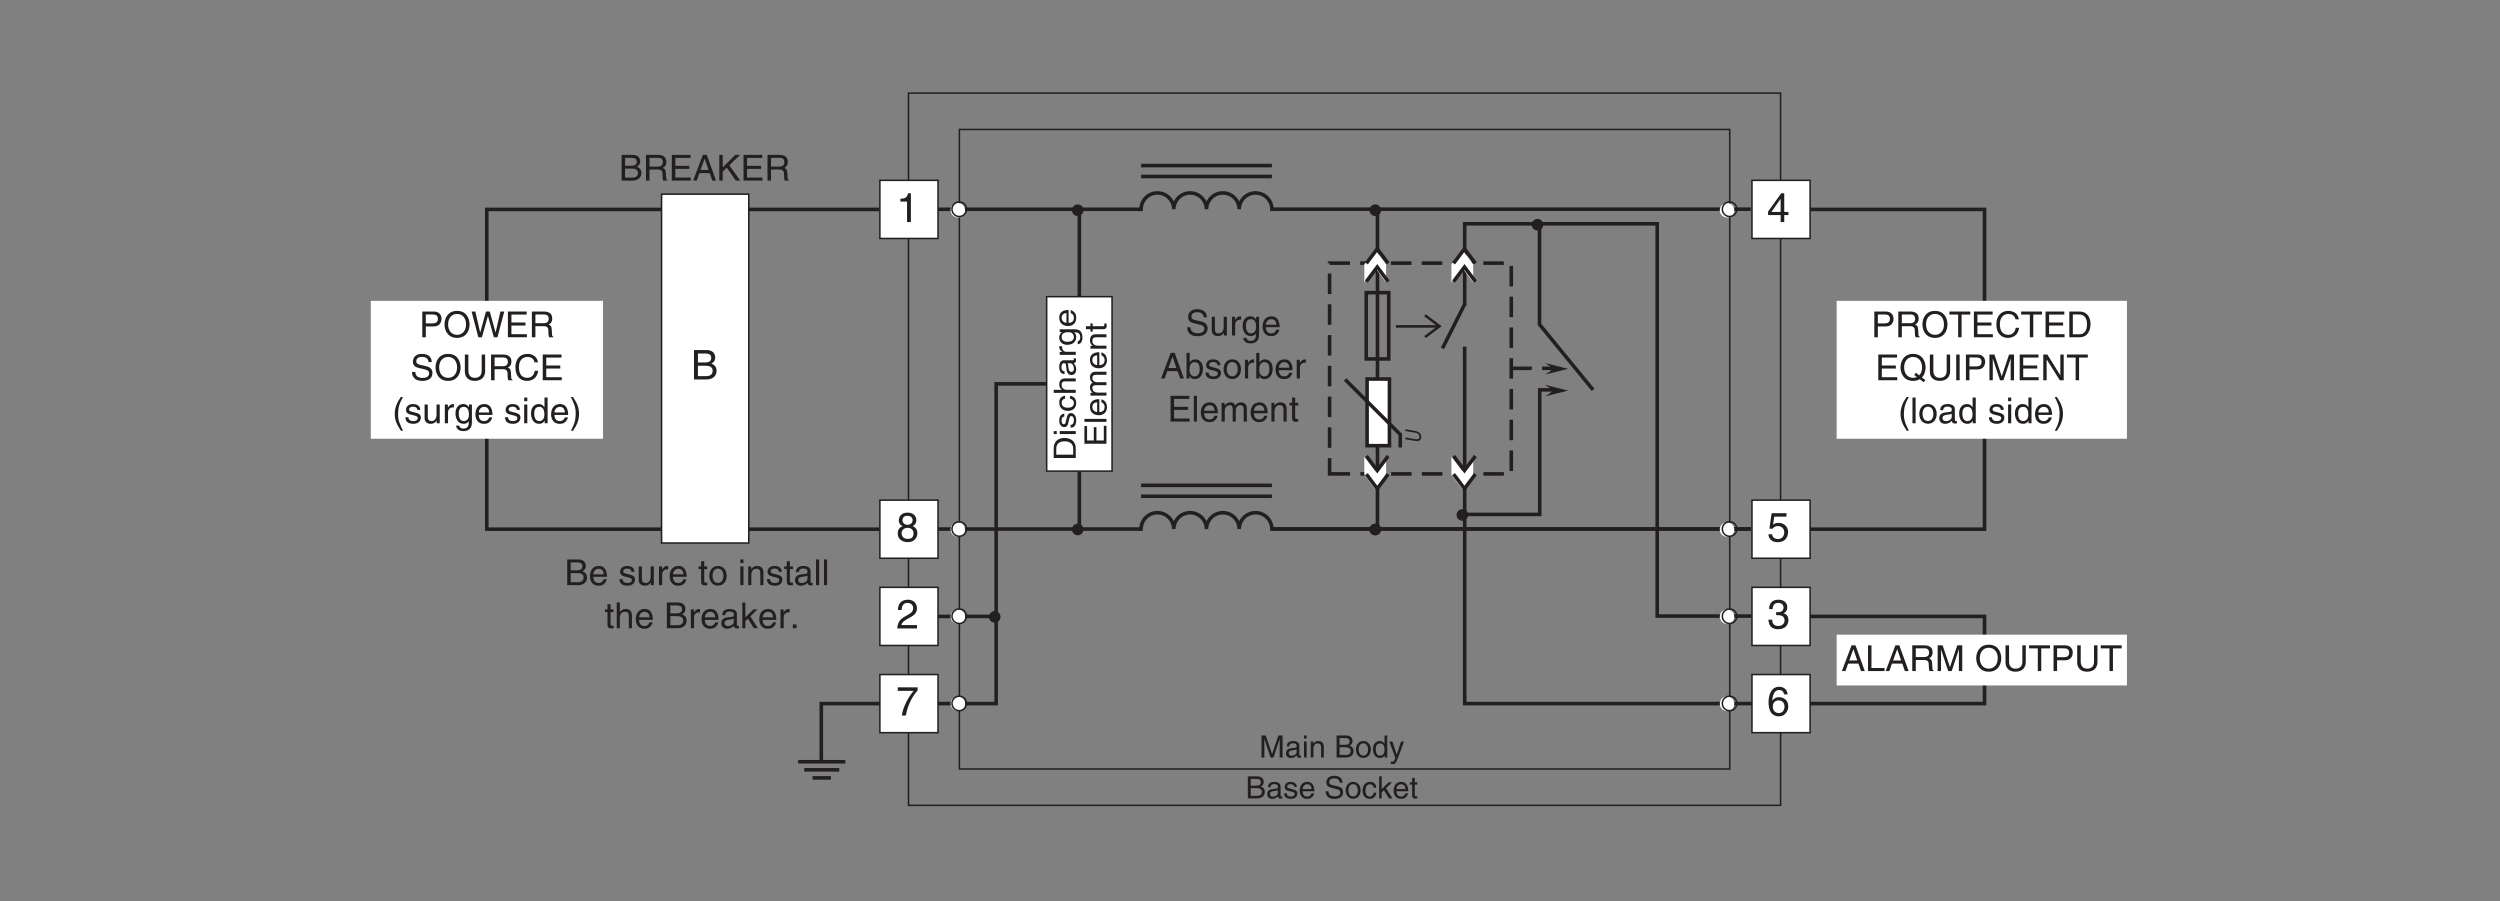 <?xml version="1.0" encoding="UTF-8"?>
<svg xmlns="http://www.w3.org/2000/svg" xmlns:xlink="http://www.w3.org/1999/xlink" width="487.56pt" height="175.74pt" viewBox="0 0 487.56 175.74" version="1.2">
<rect x="0" y="0" width="487.56" height="175.74" fill="#808080" stroke="none"/>
<defs>
<g>
<symbol overflow="visible" id="glyph0-0">
<path style="stroke:none;" d="M -3.031 -0.109 L 0 -0.109 L 0 -1.969 L -3.031 -1.969 Z M -0.188 -0.281 L -2.844 -0.281 L -2.844 -1.797 L -0.188 -1.797 Z M -2.281 -1.516 C -2.328 -1.5 -2.391 -1.469 -2.438 -1.438 C -2.484 -1.391 -2.516 -1.344 -2.547 -1.281 C -2.578 -1.219 -2.594 -1.141 -2.594 -1.047 C -2.594 -1 -2.578 -0.969 -2.578 -0.922 C -2.578 -0.875 -2.562 -0.828 -2.547 -0.797 C -2.531 -0.75 -2.516 -0.719 -2.5 -0.688 C -2.484 -0.672 -2.469 -0.641 -2.453 -0.641 C -2.453 -0.625 -2.438 -0.625 -2.422 -0.609 C -2.406 -0.609 -2.406 -0.609 -2.375 -0.609 C -2.359 -0.594 -2.344 -0.594 -2.328 -0.594 C -2.312 -0.594 -2.312 -0.594 -2.297 -0.594 C -2.281 -0.594 -2.266 -0.594 -2.25 -0.594 C -2.25 -0.609 -2.234 -0.609 -2.234 -0.625 C -2.234 -0.641 -2.25 -0.656 -2.25 -0.672 C -2.266 -0.688 -2.281 -0.719 -2.297 -0.75 C -2.312 -0.781 -2.328 -0.812 -2.344 -0.859 C -2.344 -0.906 -2.359 -0.953 -2.359 -1 C -2.359 -1.062 -2.344 -1.094 -2.328 -1.141 C -2.312 -1.172 -2.297 -1.203 -2.281 -1.219 C -2.25 -1.25 -2.219 -1.266 -2.188 -1.266 C -2.156 -1.281 -2.109 -1.281 -2.078 -1.281 C -2.031 -1.281 -1.969 -1.281 -1.922 -1.266 C -1.859 -1.25 -1.812 -1.234 -1.766 -1.203 C -1.734 -1.172 -1.688 -1.125 -1.656 -1.078 C -1.625 -1.031 -1.609 -0.953 -1.609 -0.875 L -1.609 -0.859 C -1.609 -0.828 -1.609 -0.797 -1.594 -0.781 C -1.578 -0.766 -1.547 -0.75 -1.5 -0.75 L -1.062 -0.672 C -1.047 -0.672 -1.047 -0.672 -1.031 -0.688 C -1.031 -0.688 -1.031 -0.688 -1.031 -0.703 C -1.016 -0.703 -1.016 -0.719 -1.016 -0.734 C -1.016 -0.75 -1.016 -0.766 -1.016 -0.781 C -1.016 -0.812 -1.016 -0.844 -1.031 -0.859 C -1.031 -0.875 -1.047 -0.891 -1.062 -0.891 L -1.422 -0.969 C -1.422 -1.078 -1.453 -1.156 -1.484 -1.234 C -1.531 -1.312 -1.578 -1.359 -1.656 -1.406 C -1.719 -1.453 -1.781 -1.484 -1.859 -1.516 C -1.938 -1.531 -2.031 -1.547 -2.109 -1.547 C -2.156 -1.547 -2.219 -1.531 -2.281 -1.516 Z M -0.766 -0.875 C -0.766 -0.875 -0.781 -0.875 -0.797 -0.859 C -0.797 -0.859 -0.812 -0.844 -0.812 -0.828 C -0.812 -0.812 -0.812 -0.781 -0.812 -0.766 C -0.812 -0.719 -0.812 -0.703 -0.812 -0.672 C -0.797 -0.656 -0.797 -0.641 -0.781 -0.625 C -0.766 -0.625 -0.75 -0.609 -0.734 -0.594 C -0.719 -0.594 -0.703 -0.594 -0.672 -0.578 C -0.656 -0.578 -0.641 -0.578 -0.625 -0.578 C -0.594 -0.562 -0.578 -0.562 -0.578 -0.562 C -0.562 -0.562 -0.547 -0.562 -0.531 -0.578 C -0.516 -0.578 -0.5 -0.578 -0.5 -0.594 C -0.484 -0.594 -0.484 -0.609 -0.469 -0.625 C -0.469 -0.641 -0.469 -0.672 -0.469 -0.703 C -0.469 -0.734 -0.469 -0.75 -0.469 -0.781 C -0.484 -0.797 -0.5 -0.812 -0.516 -0.828 C -0.516 -0.844 -0.531 -0.844 -0.562 -0.859 C -0.578 -0.859 -0.594 -0.875 -0.609 -0.875 C -0.641 -0.875 -0.656 -0.875 -0.672 -0.875 C -0.688 -0.891 -0.703 -0.891 -0.719 -0.891 C -0.734 -0.891 -0.75 -0.891 -0.766 -0.875 Z M -0.766 -0.875 "/>
</symbol>
<symbol overflow="visible" id="glyph0-1">
<path style="stroke:none;" d="M -2.969 -2.609 C -2.984 -2.609 -3 -2.609 -3 -2.594 C -3.016 -2.594 -3.016 -2.578 -3.031 -2.562 C -3.031 -2.562 -3.031 -2.547 -3.047 -2.516 C -3.047 -2.5 -3.047 -2.469 -3.047 -2.438 C -3.047 -2.406 -3.047 -2.375 -3.047 -2.359 C -3.031 -2.344 -3.031 -2.312 -3.031 -2.297 C -3.016 -2.297 -3.016 -2.281 -3 -2.266 C -3 -2.266 -2.984 -2.266 -2.969 -2.266 L -1.125 -1.938 C -0.984 -1.922 -0.875 -1.891 -0.766 -1.844 C -0.672 -1.797 -0.578 -1.734 -0.516 -1.672 C -0.453 -1.609 -0.391 -1.531 -0.359 -1.453 C -0.328 -1.359 -0.297 -1.266 -0.297 -1.172 C -0.297 -1.078 -0.328 -0.984 -0.359 -0.906 C -0.391 -0.844 -0.438 -0.781 -0.516 -0.75 C -0.578 -0.703 -0.656 -0.672 -0.766 -0.672 C -0.875 -0.656 -0.984 -0.672 -1.125 -0.688 L -2.969 -1 C -2.984 -1 -3 -1 -3 -1 C -3.016 -0.984 -3.016 -0.984 -3.031 -0.969 C -3.031 -0.953 -3.031 -0.938 -3.047 -0.922 C -3.047 -0.906 -3.047 -0.875 -3.047 -0.844 C -3.047 -0.812 -3.047 -0.781 -3.047 -0.766 C -3.031 -0.734 -3.031 -0.719 -3.031 -0.703 C -3.016 -0.688 -3.016 -0.672 -3 -0.672 C -3 -0.656 -2.984 -0.656 -2.969 -0.656 L -1.125 -0.344 C -0.938 -0.312 -0.766 -0.297 -0.609 -0.328 C -0.469 -0.344 -0.344 -0.391 -0.25 -0.453 C -0.156 -0.531 -0.078 -0.625 -0.031 -0.734 C 0.016 -0.844 0.047 -0.984 0.047 -1.141 C 0.047 -1.281 0.016 -1.422 -0.031 -1.547 C -0.078 -1.656 -0.156 -1.781 -0.25 -1.875 C -0.344 -1.984 -0.453 -2.062 -0.609 -2.125 C -0.75 -2.203 -0.922 -2.25 -1.109 -2.281 Z M -2.969 -2.609 "/>
</symbol>
<symbol overflow="visible" id="glyph1-0">
<path style="stroke:none;" d="M 0 0 L 4 0 L 4 -5.594 L 0 -5.594 Z M 2 -3.156 L 0.641 -5.188 L 3.359 -5.188 Z M 2.234 -2.797 L 3.594 -4.828 L 3.594 -0.766 Z M 0.641 -0.406 L 2 -2.438 L 3.359 -0.406 Z M 0.406 -4.828 L 1.75 -2.797 L 0.406 -0.766 Z M 0.406 -4.828 "/>
</symbol>
<symbol overflow="visible" id="glyph1-1">
<path style="stroke:none;" d="M 4.172 -1.359 L 4.172 -1.969 L 3.359 -1.969 L 3.359 -5.609 L 2.766 -5.609 L 0.203 -2.047 L 0.203 -1.359 L 2.656 -1.359 L 2.656 0 L 3.359 0 L 3.359 -1.359 Z M 2.641 -4.516 L 2.656 -4.516 L 2.656 -1.969 L 0.844 -1.969 Z M 2.641 -4.516 "/>
</symbol>
<symbol overflow="visible" id="glyph1-2">
<path style="stroke:none;" d="M 1.406 -4.812 L 3.797 -4.812 L 3.797 -5.5 L 0.891 -5.5 L 0.469 -2.484 L 1.062 -2.453 C 1.328 -2.797 1.703 -2.984 2.109 -2.984 C 2.797 -2.984 3.359 -2.547 3.359 -1.734 C 3.359 -1.031 2.891 -0.453 2.172 -0.453 C 1.547 -0.453 1.047 -0.75 0.984 -1.391 L 0.25 -1.391 C 0.391 -0.141 1.328 0.156 2.062 0.156 C 3.828 0.156 4.109 -1.203 4.109 -1.828 C 4.109 -2.984 3.172 -3.609 2.266 -3.609 C 1.75 -3.609 1.406 -3.453 1.172 -3.266 Z M 1.406 -4.812 "/>
</symbol>
<symbol overflow="visible" id="glyph1-3">
<path style="stroke:none;" d="M 1.781 -2.594 C 1.891 -2.594 2 -2.594 2.109 -2.594 C 2.594 -2.594 3.422 -2.5 3.422 -1.562 C 3.422 -0.922 2.922 -0.484 2.203 -0.484 C 1.156 -0.484 1.016 -1.188 1 -1.719 L 0.266 -1.719 C 0.312 -1.062 0.484 -0.422 1.109 -0.094 C 1.375 0.047 1.734 0.156 2.141 0.156 C 3.578 0.156 4.172 -0.734 4.172 -1.656 C 4.172 -2.406 3.781 -2.781 3.234 -2.969 L 3.234 -2.984 C 3.531 -3.078 3.953 -3.422 3.953 -4.141 C 3.953 -4.984 3.312 -5.609 2.219 -5.609 C 0.75 -5.609 0.406 -4.594 0.406 -3.781 L 1.094 -3.781 C 1.125 -4.172 1.188 -4.984 2.188 -4.984 C 3.031 -4.984 3.219 -4.438 3.219 -4.094 C 3.219 -3.391 2.703 -3.172 2.156 -3.172 C 2.031 -3.172 1.906 -3.188 1.781 -3.188 Z M 1.781 -2.594 "/>
</symbol>
<symbol overflow="visible" id="glyph1-4">
<path style="stroke:none;" d="M 4.016 -4.125 C 3.938 -5.266 3.031 -5.609 2.375 -5.609 C 0.703 -5.609 0.297 -3.844 0.297 -2.609 C 0.297 -1.875 0.406 -1.188 0.734 -0.656 C 1.141 -0.047 1.75 0.156 2.188 0.156 C 2.969 0.156 3.312 -0.062 3.594 -0.391 C 3.984 -0.812 4.141 -1.219 4.141 -1.797 C 4.141 -3.141 3.062 -3.578 2.375 -3.578 C 1.609 -3.578 1.219 -3.188 1.047 -2.891 L 1.031 -2.906 C 1.031 -3.5 1.266 -4.984 2.359 -4.984 C 2.969 -4.984 3.234 -4.609 3.328 -4.125 Z M 1.125 -1.719 C 1.125 -2.391 1.5 -2.953 2.281 -2.953 C 3.141 -2.953 3.406 -2.266 3.406 -1.766 C 3.406 -1 2.984 -0.484 2.312 -0.484 C 1.484 -0.484 1.125 -1.125 1.125 -1.719 Z M 1.125 -1.719 "/>
</symbol>
<symbol overflow="visible" id="glyph1-5">
<path style="stroke:none;" d="M 2.859 -5.609 L 2.312 -5.609 C 2.094 -4.688 1.719 -4.609 0.812 -4.547 L 0.812 -3.984 L 2.109 -3.984 L 2.109 0 L 2.859 0 Z M 2.859 -5.609 "/>
</symbol>
<symbol overflow="visible" id="glyph1-6">
<path style="stroke:none;" d="M 3.922 -4.172 C 3.922 -4.828 3.438 -5.609 2.203 -5.609 C 0.859 -5.609 0.5 -4.656 0.5 -4.078 C 0.5 -3.547 0.781 -3.156 1.25 -2.984 C 0.656 -2.734 0.297 -2.297 0.297 -1.609 C 0.297 -1.344 0.297 -0.734 0.875 -0.281 C 1.328 0.078 1.922 0.156 2.234 0.156 C 3.547 0.156 4.125 -0.719 4.125 -1.625 C 4.125 -2.047 3.969 -2.672 3.203 -2.984 C 3.453 -3.109 3.922 -3.359 3.922 -4.172 Z M 2.219 -2.641 C 2.844 -2.641 3.375 -2.297 3.375 -1.547 C 3.375 -0.656 2.766 -0.484 2.25 -0.484 C 1.281 -0.484 1.047 -1.156 1.047 -1.594 C 1.047 -2.109 1.422 -2.641 2.219 -2.641 Z M 2.203 -3.234 C 1.688 -3.234 1.219 -3.562 1.219 -4.109 C 1.219 -4.469 1.406 -4.984 2.156 -4.984 C 2.984 -4.984 3.203 -4.484 3.203 -4.141 C 3.203 -3.641 2.812 -3.234 2.203 -3.234 Z M 2.203 -3.234 "/>
</symbol>
<symbol overflow="visible" id="glyph1-7">
<path style="stroke:none;" d="M 1.047 -3.594 C 1.078 -4 1.125 -4.984 2.188 -4.984 C 3.016 -4.984 3.297 -4.422 3.297 -3.969 C 3.297 -3.234 2.859 -3 2.266 -2.656 L 1.531 -2.234 C 0.781 -1.781 0.25 -1.172 0.203 0 L 4.047 0 L 4.047 -0.656 L 1 -0.656 C 1.031 -0.875 1.203 -1.312 1.969 -1.734 L 2.547 -2.062 C 3.391 -2.5 4.047 -2.938 4.047 -3.938 C 4.047 -4.984 3.266 -5.609 2.297 -5.609 C 1.688 -5.609 0.344 -5.422 0.344 -3.594 Z M 1.047 -3.594 "/>
</symbol>
<symbol overflow="visible" id="glyph1-8">
<path style="stroke:none;" d="M 0.297 -4.812 L 3.391 -4.812 C 2.312 -3.547 1.281 -1.547 1.094 0 L 1.875 0 C 2.281 -2.5 3.609 -4.297 4.172 -4.875 L 4.172 -5.5 L 0.297 -5.5 Z M 0.297 -4.812 "/>
</symbol>
<symbol overflow="visible" id="glyph1-9">
<path style="stroke:none;" d="M 1.359 -5.062 L 2.766 -5.062 C 3.641 -5.062 3.953 -4.766 3.953 -4.234 C 3.953 -3.531 3.5 -3.312 2.766 -3.312 L 1.359 -3.312 Z M 0.594 0 L 3.062 0 C 4.328 0 5 -0.781 5 -1.688 C 5 -2.672 4.344 -2.938 3.969 -3.094 C 4.594 -3.391 4.734 -3.906 4.734 -4.281 C 4.734 -5.062 4.188 -5.734 3.109 -5.734 L 0.594 -5.734 Z M 1.359 -2.672 L 2.891 -2.672 C 3.516 -2.672 4.234 -2.516 4.234 -1.703 C 4.234 -1.062 3.828 -0.656 3.016 -0.656 L 1.359 -0.656 Z M 1.359 -2.672 "/>
</symbol>
<symbol overflow="visible" id="glyph2-0">
<path style="stroke:none;" d="M 0 0 L 3.5 0 L 3.5 -4.891 L 0 -4.891 Z M 1.75 -2.766 L 0.562 -4.547 L 2.938 -4.547 Z M 1.953 -2.438 L 3.141 -4.219 L 3.141 -0.656 Z M 0.562 -0.344 L 1.75 -2.125 L 2.938 -0.344 Z M 0.344 -4.219 L 1.531 -2.438 L 0.344 -0.656 Z M 0.344 -4.219 "/>
</symbol>
<symbol overflow="visible" id="glyph2-1">
<path style="stroke:none;" d="M 3.328 -1.453 L 3.828 0 L 4.562 0 L 2.75 -5.016 L 1.984 -5.016 L 0.094 0 L 0.797 0 L 1.312 -1.453 Z M 1.531 -2.062 L 2.328 -4.266 L 2.344 -4.266 L 3.094 -2.062 Z M 1.531 -2.062 "/>
</symbol>
<symbol overflow="visible" id="glyph2-2">
<path style="stroke:none;" d="M 1.203 -5.016 L 0.531 -5.016 L 0.531 0 L 3.75 0 L 3.75 -0.594 L 1.203 -0.594 Z M 1.203 -5.016 "/>
</symbol>
<symbol overflow="visible" id="glyph2-3">
<path style="stroke:none;" d="M 1.297 -2.156 L 2.938 -2.156 C 3.75 -2.156 3.828 -1.672 3.828 -1.25 C 3.828 -1.062 3.844 -0.312 3.953 0 L 4.781 0 L 4.781 -0.109 C 4.562 -0.234 4.531 -0.328 4.531 -0.609 L 4.484 -1.516 C 4.453 -2.219 4.172 -2.344 3.891 -2.469 C 4.203 -2.656 4.578 -2.922 4.578 -3.672 C 4.578 -4.734 3.75 -5.016 2.938 -5.016 L 0.609 -5.016 L 0.609 0 L 1.297 0 Z M 1.297 -4.438 L 2.984 -4.438 C 3.312 -4.438 3.891 -4.375 3.891 -3.594 C 3.891 -2.859 3.359 -2.734 2.859 -2.734 L 1.297 -2.734 Z M 1.297 -4.438 "/>
</symbol>
<symbol overflow="visible" id="glyph2-4">
<path style="stroke:none;" d="M 5.312 0 L 5.312 -5.016 L 4.344 -5.016 L 2.922 -0.781 L 2.906 -0.781 L 1.484 -5.016 L 0.516 -5.016 L 0.516 0 L 1.172 0 L 1.172 -2.969 C 1.172 -3.109 1.156 -3.75 1.156 -4.203 L 1.172 -4.203 L 2.578 0 L 3.25 0 L 4.656 -4.219 L 4.672 -4.219 C 4.672 -3.75 4.656 -3.109 4.656 -2.969 L 4.656 0 Z M 5.312 0 "/>
</symbol>
<symbol overflow="visible" id="glyph2-5">
<path style="stroke:none;" d=""/>
</symbol>
<symbol overflow="visible" id="glyph2-6">
<path style="stroke:none;" d="M 4.469 -2.5 C 4.469 -1.328 3.812 -0.469 2.719 -0.469 C 1.625 -0.469 0.969 -1.328 0.969 -2.5 C 0.969 -3.688 1.625 -4.547 2.719 -4.547 C 3.812 -4.547 4.469 -3.688 4.469 -2.5 Z M 5.156 -2.5 C 5.156 -3.594 4.594 -5.141 2.719 -5.141 C 0.844 -5.141 0.266 -3.594 0.266 -2.5 C 0.266 -1.422 0.844 0.125 2.719 0.125 C 4.594 0.125 5.156 -1.422 5.156 -2.5 Z M 5.156 -2.5 "/>
</symbol>
<symbol overflow="visible" id="glyph2-7">
<path style="stroke:none;" d="M 3.828 -5.016 L 3.828 -1.844 C 3.828 -0.75 3.125 -0.469 2.5 -0.469 C 1.891 -0.469 1.234 -0.766 1.234 -1.859 L 1.234 -5.016 L 0.547 -5.016 L 0.547 -1.672 C 0.547 -0.734 1.125 0.125 2.484 0.125 C 3.859 0.125 4.5 -0.734 4.5 -1.766 L 4.5 -5.016 Z M 3.828 -5.016 "/>
</symbol>
<symbol overflow="visible" id="glyph2-8">
<path style="stroke:none;" d="M 0.094 -4.422 L 1.797 -4.422 L 1.797 0 L 2.469 0 L 2.469 -4.422 L 4.172 -4.422 L 4.172 -5.016 L 0.094 -5.016 Z M 0.094 -4.422 "/>
</symbol>
<symbol overflow="visible" id="glyph2-9">
<path style="stroke:none;" d="M 1.281 -4.438 L 2.656 -4.438 C 3.219 -4.438 3.641 -4.234 3.641 -3.594 C 3.641 -2.922 3.234 -2.703 2.625 -2.703 L 1.281 -2.703 Z M 1.281 -2.109 L 2.859 -2.109 C 3.953 -2.109 4.344 -2.906 4.344 -3.609 C 4.344 -4.422 3.781 -5.016 2.859 -5.016 L 0.594 -5.016 L 0.594 0 L 1.281 0 Z M 1.281 -2.109 "/>
</symbol>
<symbol overflow="visible" id="glyph2-10">
<path style="stroke:none;" d="M 4.297 -0.594 L 1.281 -0.594 L 1.281 -2.281 L 4.016 -2.281 L 4.016 -2.875 L 1.281 -2.875 L 1.281 -4.422 L 4.25 -4.422 L 4.25 -5.016 L 0.594 -5.016 L 0.594 0 L 4.297 0 Z M 4.297 -0.594 "/>
</symbol>
<symbol overflow="visible" id="glyph2-11">
<path style="stroke:none;" d="M 4.703 -3.5 C 4.609 -4.344 3.938 -5.141 2.641 -5.141 C 1.188 -5.141 0.312 -4.078 0.312 -2.531 C 0.312 -0.609 1.422 0.125 2.562 0.125 C 2.938 0.125 4.484 0.047 4.75 -1.844 L 4.094 -1.844 C 3.875 -0.672 3.109 -0.469 2.672 -0.469 C 1.422 -0.469 1 -1.375 1 -2.562 C 1 -3.875 1.734 -4.547 2.641 -4.547 C 3.125 -4.547 3.859 -4.391 4.047 -3.5 Z M 4.703 -3.5 "/>
</symbol>
<symbol overflow="visible" id="glyph2-12">
<path style="stroke:none;" d="M 0.562 0 L 2.562 0 C 4.219 0 4.703 -1.453 4.703 -2.578 C 4.703 -4.016 3.906 -5.016 2.594 -5.016 L 0.562 -5.016 Z M 1.25 -4.438 L 2.5 -4.438 C 3.422 -4.438 4.016 -3.797 4.016 -2.531 C 4.016 -1.266 3.438 -0.578 2.562 -0.578 L 1.25 -0.578 Z M 1.25 -4.438 "/>
</symbol>
<symbol overflow="visible" id="glyph2-13">
<path style="stroke:none;" d="M 2.938 -1.031 L 3.453 -0.625 C 3.25 -0.531 3 -0.469 2.719 -0.469 C 1.625 -0.469 0.969 -1.328 0.969 -2.5 C 0.969 -3.688 1.625 -4.547 2.719 -4.547 C 3.812 -4.547 4.469 -3.688 4.469 -2.5 C 4.469 -1.859 4.266 -1.312 3.906 -0.953 L 3.281 -1.453 Z M 5.125 -0.016 L 4.438 -0.547 C 4.969 -1.078 5.156 -1.875 5.156 -2.5 C 5.156 -3.594 4.594 -5.141 2.719 -5.141 C 0.844 -5.141 0.266 -3.594 0.266 -2.5 C 0.266 -1.422 0.844 0.125 2.719 0.125 C 3.25 0.125 3.688 0 4.016 -0.203 L 4.781 0.391 Z M 5.125 -0.016 "/>
</symbol>
<symbol overflow="visible" id="glyph2-14">
<path style="stroke:none;" d="M 1.312 -5.016 L 0.641 -5.016 L 0.641 0 L 1.312 0 Z M 1.312 -5.016 "/>
</symbol>
<symbol overflow="visible" id="glyph2-15">
<path style="stroke:none;" d="M 3.859 -0.969 L 3.844 -0.969 L 1.328 -5.016 L 0.531 -5.016 L 0.531 0 L 1.188 0 L 1.188 -4.047 L 1.203 -4.047 L 3.75 0 L 4.516 0 L 4.516 -5.016 L 3.859 -5.016 Z M 3.859 -0.969 "/>
</symbol>
<symbol overflow="visible" id="glyph2-16">
<path style="stroke:none;" d="M 1.656 -5.125 C 0.906 -4.047 0.469 -3.047 0.469 -1.828 C 0.469 -0.516 0.953 0.359 1.672 1.453 L 2.094 1.453 C 1.531 0.344 1.125 -0.5 1.125 -1.656 C 1.125 -3.328 1.484 -4 2.078 -5.125 Z M 1.656 -5.125 "/>
</symbol>
<symbol overflow="visible" id="glyph2-17">
<path style="stroke:none;" d="M 1.078 -5.016 L 0.469 -5.016 L 0.469 0 L 1.078 0 Z M 1.078 -5.016 "/>
</symbol>
<symbol overflow="visible" id="glyph2-18">
<path style="stroke:none;" d="M 0.25 -1.828 C 0.25 -0.891 0.781 0.094 1.938 0.094 C 3.109 0.094 3.641 -0.891 3.641 -1.828 C 3.641 -2.766 3.109 -3.75 1.938 -3.75 C 0.781 -3.75 0.25 -2.766 0.25 -1.828 Z M 0.875 -1.828 C 0.875 -2.312 1.062 -3.234 1.938 -3.234 C 2.828 -3.234 3 -2.312 3 -1.828 C 3 -1.344 2.828 -0.438 1.938 -0.438 C 1.062 -0.438 0.875 -1.344 0.875 -1.828 Z M 0.875 -1.828 "/>
</symbol>
<symbol overflow="visible" id="glyph2-19">
<path style="stroke:none;" d="M 1 -2.547 C 1.047 -2.828 1.141 -3.25 1.844 -3.25 C 2.422 -3.25 2.703 -3.031 2.703 -2.656 C 2.703 -2.297 2.516 -2.234 2.375 -2.219 L 1.359 -2.094 C 0.344 -1.969 0.25 -1.25 0.25 -0.953 C 0.25 -0.328 0.719 0.109 1.391 0.109 C 2.109 0.109 2.484 -0.234 2.719 -0.484 C 2.734 -0.203 2.828 0.062 3.359 0.062 C 3.5 0.062 3.594 0.031 3.703 0 L 3.703 -0.453 C 3.625 -0.438 3.562 -0.422 3.5 -0.422 C 3.375 -0.422 3.297 -0.484 3.297 -0.641 L 3.297 -2.734 C 3.297 -3.672 2.234 -3.75 1.938 -3.75 C 1.047 -3.75 0.469 -3.422 0.438 -2.547 Z M 2.688 -1.266 C 2.688 -0.781 2.125 -0.406 1.547 -0.406 C 1.094 -0.406 0.891 -0.641 0.891 -1.047 C 0.891 -1.5 1.375 -1.594 1.672 -1.641 C 2.438 -1.734 2.578 -1.781 2.688 -1.859 Z M 2.688 -1.266 "/>
</symbol>
<symbol overflow="visible" id="glyph2-20">
<path style="stroke:none;" d="M 3.484 -5.016 L 2.875 -5.016 L 2.875 -3.188 L 2.859 -3.141 C 2.703 -3.344 2.438 -3.75 1.766 -3.75 C 0.797 -3.75 0.25 -2.969 0.25 -1.938 C 0.25 -1.062 0.609 0.109 1.844 0.109 C 2.203 0.109 2.625 0 2.891 -0.5 L 2.906 -0.5 L 2.906 0 L 3.484 0 Z M 0.875 -1.844 C 0.875 -2.312 0.922 -3.203 1.875 -3.203 C 2.766 -3.203 2.859 -2.25 2.859 -1.656 C 2.859 -0.688 2.25 -0.422 1.859 -0.422 C 1.188 -0.422 0.875 -1.031 0.875 -1.844 Z M 0.875 -1.844 "/>
</symbol>
<symbol overflow="visible" id="glyph2-21">
<path style="stroke:none;" d="M 3.125 -2.609 C 3.125 -2.797 3.031 -3.75 1.719 -3.75 C 1 -3.75 0.344 -3.391 0.344 -2.594 C 0.344 -2.094 0.672 -1.828 1.188 -1.703 L 1.906 -1.531 C 2.422 -1.391 2.625 -1.297 2.625 -1 C 2.625 -0.594 2.234 -0.422 1.781 -0.422 C 0.922 -0.422 0.844 -0.891 0.812 -1.172 L 0.219 -1.172 C 0.25 -0.734 0.344 0.109 1.797 0.109 C 2.625 0.109 3.234 -0.344 3.234 -1.109 C 3.234 -1.594 2.969 -1.875 2.219 -2.062 L 1.594 -2.219 C 1.125 -2.344 0.938 -2.406 0.938 -2.703 C 0.938 -3.156 1.469 -3.234 1.656 -3.234 C 2.438 -3.234 2.516 -2.844 2.531 -2.609 Z M 3.125 -2.609 "/>
</symbol>
<symbol overflow="visible" id="glyph2-22">
<path style="stroke:none;" d="M 1.078 -3.656 L 0.469 -3.656 L 0.469 0 L 1.078 0 Z M 1.078 -4.312 L 1.078 -5.016 L 0.469 -5.016 L 0.469 -4.312 Z M 1.078 -4.312 "/>
</symbol>
<symbol overflow="visible" id="glyph2-23">
<path style="stroke:none;" d="M 2.938 -1.141 C 2.922 -0.875 2.578 -0.422 2 -0.422 C 1.297 -0.422 0.938 -0.859 0.938 -1.625 L 3.609 -1.625 C 3.609 -2.922 3.094 -3.75 2.031 -3.75 C 0.828 -3.75 0.281 -2.859 0.281 -1.719 C 0.281 -0.672 0.891 0.109 1.906 0.109 C 2.5 0.109 2.734 -0.031 2.906 -0.141 C 3.359 -0.453 3.531 -0.969 3.562 -1.141 Z M 0.938 -2.109 C 0.938 -2.688 1.391 -3.203 1.953 -3.203 C 2.703 -3.203 2.938 -2.688 2.969 -2.109 Z M 0.938 -2.109 "/>
</symbol>
<symbol overflow="visible" id="glyph2-24">
<path style="stroke:none;" d="M 0.672 1.453 C 1.422 0.375 1.844 -0.625 1.844 -1.844 C 1.844 -3.156 1.375 -4.031 0.656 -5.125 L 0.234 -5.125 C 0.797 -4.016 1.188 -3.172 1.188 -2.016 C 1.188 -0.344 0.844 0.328 0.25 1.453 Z M 0.672 1.453 "/>
</symbol>
<symbol overflow="visible" id="glyph2-25">
<path style="stroke:none;" d="M 3.297 -4.156 L 4.453 0 L 5.156 0 L 6.484 -5.016 L 5.734 -5.016 L 4.797 -0.938 L 4.781 -0.938 L 3.656 -5.016 L 2.922 -5.016 L 1.797 -0.938 L 1.781 -0.938 L 0.844 -5.016 L 0.109 -5.016 L 1.422 0 L 2.125 0 Z M 3.297 -4.156 "/>
</symbol>
<symbol overflow="visible" id="glyph2-26">
<path style="stroke:none;" d="M 4.188 -3.547 C 4.156 -4.094 3.984 -5.141 2.234 -5.141 C 1.016 -5.141 0.516 -4.375 0.516 -3.594 C 0.516 -2.719 1.25 -2.5 1.578 -2.422 L 2.609 -2.172 C 3.422 -1.984 3.672 -1.812 3.672 -1.297 C 3.672 -0.578 2.844 -0.453 2.359 -0.453 C 1.719 -0.453 0.984 -0.719 0.984 -1.625 L 0.344 -1.625 C 0.344 -1.156 0.422 -0.734 0.859 -0.344 C 1.078 -0.141 1.438 0.125 2.375 0.125 C 3.234 0.125 4.328 -0.203 4.328 -1.391 C 4.328 -2.172 3.844 -2.562 3.188 -2.719 L 1.766 -3.047 C 1.469 -3.125 1.172 -3.266 1.172 -3.688 C 1.172 -4.453 1.891 -4.562 2.312 -4.562 C 2.875 -4.562 3.516 -4.328 3.562 -3.547 Z M 4.188 -3.547 "/>
</symbol>
<symbol overflow="visible" id="glyph2-27">
<path style="stroke:none;" d="M 3.422 0 L 3.422 -3.656 L 2.797 -3.656 L 2.797 -1.641 C 2.797 -1.109 2.562 -0.422 1.797 -0.422 C 1.391 -0.422 1.094 -0.625 1.094 -1.234 L 1.094 -3.656 L 0.469 -3.656 L 0.469 -1.031 C 0.469 -0.156 1.125 0.109 1.656 0.109 C 2.25 0.109 2.562 -0.125 2.828 -0.547 L 2.828 0 Z M 3.422 0 "/>
</symbol>
<symbol overflow="visible" id="glyph2-28">
<path style="stroke:none;" d="M 1.156 -2.125 C 1.156 -2.656 1.516 -3.094 2.094 -3.094 L 2.312 -3.094 L 2.312 -3.734 C 2.266 -3.75 2.234 -3.75 2.156 -3.75 C 1.703 -3.75 1.375 -3.469 1.125 -3.047 L 1.125 -3.656 L 0.531 -3.656 L 0.531 0 L 1.156 0 Z M 1.156 -2.125 "/>
</symbol>
<symbol overflow="visible" id="glyph2-29">
<path style="stroke:none;" d="M 0.922 -1.844 C 0.922 -2.312 0.969 -3.203 1.906 -3.203 C 2.797 -3.203 2.906 -2.25 2.906 -1.656 C 2.906 -0.688 2.297 -0.422 1.906 -0.422 C 1.234 -0.422 0.922 -1.031 0.922 -1.844 Z M 3.484 -3.656 L 2.906 -3.656 L 2.906 -3.141 L 2.891 -3.141 C 2.75 -3.344 2.469 -3.75 1.797 -3.75 C 0.828 -3.75 0.281 -2.969 0.281 -1.938 C 0.281 -1.062 0.641 0.109 1.891 0.109 C 2.375 0.109 2.703 -0.125 2.859 -0.391 L 2.859 -0.406 L 2.875 -0.406 L 2.875 -0.266 C 2.875 0.172 2.891 1.031 1.828 1.031 C 1.688 1.031 1.125 1.031 1 0.453 L 0.391 0.453 C 0.516 1.422 1.359 1.531 1.781 1.531 C 3.484 1.531 3.484 0.219 3.484 -0.297 Z M 3.484 -3.656 "/>
</symbol>
<symbol overflow="visible" id="glyph2-30">
<path style="stroke:none;" d="M 1.188 -4.438 L 2.422 -4.438 C 3.172 -4.438 3.469 -4.172 3.469 -3.703 C 3.469 -3.094 3.062 -2.891 2.422 -2.891 L 1.188 -2.891 Z M 0.516 0 L 2.672 0 C 3.781 0 4.375 -0.672 4.375 -1.484 C 4.375 -2.344 3.797 -2.562 3.469 -2.703 C 4.016 -2.969 4.141 -3.422 4.141 -3.75 C 4.141 -4.438 3.656 -5.016 2.719 -5.016 L 0.516 -5.016 Z M 1.188 -2.344 L 2.531 -2.344 C 3.078 -2.344 3.703 -2.203 3.703 -1.5 C 3.703 -0.938 3.344 -0.578 2.641 -0.578 L 1.188 -0.578 Z M 1.188 -2.344 "/>
</symbol>
<symbol overflow="visible" id="glyph2-31">
<path style="stroke:none;" d="M 1.203 -1.766 L 2 -2.516 L 3.75 0 L 4.625 0 L 2.484 -2.984 L 4.578 -5.016 L 3.641 -5.016 L 1.203 -2.578 L 1.203 -5.016 L 0.531 -5.016 L 0.531 0 L 1.203 0 Z M 1.203 -1.766 "/>
</symbol>
<symbol overflow="visible" id="glyph2-32">
<path style="stroke:none;" d="M 1.797 -3.141 L 1.797 -3.656 L 1.203 -3.656 L 1.203 -4.672 L 0.594 -4.672 L 0.594 -3.656 L 0.094 -3.656 L 0.094 -3.141 L 0.594 -3.141 L 0.594 -0.734 C 0.594 -0.297 0.719 0.047 1.328 0.047 C 1.391 0.047 1.578 0.016 1.797 0 L 1.797 -0.484 L 1.578 -0.484 C 1.453 -0.484 1.203 -0.484 1.203 -0.766 L 1.203 -3.141 Z M 1.797 -3.141 "/>
</symbol>
<symbol overflow="visible" id="glyph2-33">
<path style="stroke:none;" d="M 3.422 -2.484 C 3.422 -3.531 2.719 -3.75 2.156 -3.75 C 1.516 -3.75 1.188 -3.328 1.047 -3.141 L 1.031 -3.141 L 1.031 -3.656 L 0.453 -3.656 L 0.453 0 L 1.062 0 L 1.062 -1.984 C 1.062 -2.984 1.688 -3.203 2.031 -3.203 C 2.641 -3.203 2.812 -2.891 2.812 -2.25 L 2.812 0 L 3.422 0 Z M 3.422 -2.484 "/>
</symbol>
<symbol overflow="visible" id="glyph2-34">
<path style="stroke:none;" d="M 3.422 -2.484 C 3.422 -3.531 2.719 -3.75 2.156 -3.75 C 1.562 -3.75 1.25 -3.391 1.078 -3.156 L 1.062 -3.156 L 1.062 -5.016 L 0.453 -5.016 L 0.453 0 L 1.062 0 L 1.062 -1.984 C 1.062 -2.906 1.578 -3.203 2.094 -3.203 C 2.672 -3.203 2.812 -2.891 2.812 -2.391 L 2.812 0 L 3.422 0 Z M 3.422 -2.484 "/>
</symbol>
<symbol overflow="visible" id="glyph2-35">
<path style="stroke:none;" d="M 2.016 -2.297 L 3.422 -3.656 L 2.641 -3.656 L 1.062 -2.109 L 1.062 -5.016 L 0.469 -5.016 L 0.469 0 L 1.062 0 L 1.062 -1.391 L 1.578 -1.844 L 2.703 0 L 3.5 0 Z M 2.016 -2.297 "/>
</symbol>
<symbol overflow="visible" id="glyph2-36">
<path style="stroke:none;" d="M 1.328 -0.734 L 0.609 -0.734 L 0.609 0 L 1.328 0 Z M 1.328 -0.734 "/>
</symbol>
<symbol overflow="visible" id="glyph2-37">
<path style="stroke:none;" d="M 0.984 0 L 0.984 -0.453 L 1 -0.453 C 1.125 -0.25 1.391 0.109 2 0.109 C 3.25 0.109 3.609 -1.062 3.609 -1.938 C 3.609 -2.969 3.062 -3.75 2.094 -3.75 C 1.656 -3.75 1.297 -3.578 1.031 -3.188 L 1.016 -3.188 L 1.016 -5.016 L 0.406 -5.016 L 0.406 0 Z M 2.969 -1.844 C 2.969 -1.031 2.656 -0.422 1.984 -0.422 C 1.594 -0.422 0.984 -0.688 0.984 -1.656 C 0.984 -2.25 1.094 -3.203 1.984 -3.203 C 2.922 -3.203 2.969 -2.312 2.969 -1.844 Z M 2.969 -1.844 "/>
</symbol>
<symbol overflow="visible" id="glyph2-38">
<path style="stroke:none;" d="M 0.453 0 L 1.062 0 L 1.062 -1.984 C 1.062 -2.984 1.688 -3.203 2.031 -3.203 C 2.484 -3.203 2.609 -2.828 2.609 -2.531 L 2.609 0 L 3.219 0 L 3.219 -2.234 C 3.219 -2.719 3.562 -3.203 4.078 -3.203 C 4.609 -3.203 4.75 -2.859 4.75 -2.359 L 4.75 0 L 5.375 0 L 5.375 -2.531 C 5.375 -3.562 4.625 -3.75 4.234 -3.75 C 3.672 -3.75 3.422 -3.5 3.125 -3.156 C 3.016 -3.359 2.812 -3.75 2.156 -3.75 C 1.5 -3.75 1.188 -3.328 1.047 -3.141 L 1.031 -3.141 L 1.031 -3.656 L 0.453 -3.656 Z M 0.453 0 "/>
</symbol>
<symbol overflow="visible" id="glyph3-0">
<path style="stroke:none;" d="M 0 0 L 2.984 0 L 2.984 -4.188 L 0 -4.188 Z M 1.5 -2.359 L 0.484 -3.891 L 2.516 -3.891 Z M 1.672 -2.094 L 2.688 -3.625 L 2.688 -0.562 Z M 0.484 -0.297 L 1.5 -1.828 L 2.516 -0.297 Z M 0.297 -3.625 L 1.312 -2.094 L 0.297 -0.562 Z M 0.297 -3.625 "/>
</symbol>
<symbol overflow="visible" id="glyph3-1">
<path style="stroke:none;" d="M 1.016 -3.797 L 2.078 -3.797 C 2.719 -3.797 2.969 -3.578 2.969 -3.172 C 2.969 -2.641 2.625 -2.484 2.078 -2.484 L 1.016 -2.484 Z M 0.438 0 L 2.297 0 C 3.25 0 3.75 -0.578 3.75 -1.266 C 3.75 -2 3.25 -2.203 2.969 -2.312 C 3.453 -2.531 3.547 -2.938 3.547 -3.219 C 3.547 -3.797 3.141 -4.297 2.328 -4.297 L 0.438 -4.297 Z M 1.016 -2 L 2.172 -2 C 2.641 -2 3.172 -1.891 3.172 -1.281 C 3.172 -0.797 2.859 -0.5 2.266 -0.5 L 1.016 -0.5 Z M 1.016 -2 "/>
</symbol>
<symbol overflow="visible" id="glyph3-2">
<path style="stroke:none;" d="M 0.859 -2.172 C 0.891 -2.422 0.969 -2.781 1.578 -2.781 C 2.078 -2.781 2.312 -2.609 2.312 -2.281 C 2.312 -1.969 2.156 -1.922 2.031 -1.906 L 1.172 -1.797 C 0.297 -1.688 0.219 -1.078 0.219 -0.812 C 0.219 -0.281 0.625 0.094 1.203 0.094 C 1.812 0.094 2.125 -0.203 2.328 -0.422 C 2.344 -0.172 2.422 0.062 2.891 0.062 C 3 0.062 3.078 0.031 3.172 0 L 3.172 -0.391 C 3.109 -0.375 3.047 -0.359 3 -0.359 C 2.891 -0.359 2.828 -0.406 2.828 -0.547 L 2.828 -2.344 C 2.828 -3.141 1.922 -3.219 1.656 -3.219 C 0.891 -3.219 0.391 -2.922 0.375 -2.172 Z M 2.297 -1.078 C 2.297 -0.672 1.812 -0.344 1.328 -0.344 C 0.938 -0.344 0.766 -0.547 0.766 -0.891 C 0.766 -1.281 1.172 -1.359 1.438 -1.406 C 2.078 -1.484 2.219 -1.531 2.297 -1.594 Z M 2.297 -1.078 "/>
</symbol>
<symbol overflow="visible" id="glyph3-3">
<path style="stroke:none;" d="M 2.672 -2.234 C 2.672 -2.391 2.594 -3.219 1.484 -3.219 C 0.859 -3.219 0.297 -2.906 0.297 -2.219 C 0.297 -1.797 0.578 -1.562 1.016 -1.453 L 1.625 -1.312 C 2.078 -1.203 2.25 -1.109 2.25 -0.859 C 2.25 -0.516 1.906 -0.359 1.531 -0.359 C 0.797 -0.359 0.719 -0.766 0.703 -1 L 0.188 -1 C 0.203 -0.625 0.297 0.094 1.531 0.094 C 2.25 0.094 2.781 -0.297 2.781 -0.953 C 2.781 -1.375 2.547 -1.609 1.891 -1.766 L 1.375 -1.906 C 0.969 -2 0.797 -2.062 0.797 -2.328 C 0.797 -2.703 1.266 -2.766 1.422 -2.766 C 2.094 -2.766 2.156 -2.438 2.172 -2.234 Z M 2.672 -2.234 "/>
</symbol>
<symbol overflow="visible" id="glyph3-4">
<path style="stroke:none;" d="M 2.516 -0.984 C 2.5 -0.75 2.203 -0.359 1.719 -0.359 C 1.109 -0.359 0.797 -0.734 0.797 -1.391 L 3.094 -1.391 C 3.094 -2.5 2.641 -3.219 1.734 -3.219 C 0.703 -3.219 0.234 -2.453 0.234 -1.484 C 0.234 -0.578 0.766 0.094 1.641 0.094 C 2.141 0.094 2.344 -0.031 2.484 -0.125 C 2.891 -0.391 3.031 -0.828 3.047 -0.984 Z M 0.797 -1.812 C 0.797 -2.297 1.188 -2.75 1.672 -2.75 C 2.312 -2.75 2.516 -2.297 2.547 -1.812 Z M 0.797 -1.812 "/>
</symbol>
<symbol overflow="visible" id="glyph3-5">
<path style="stroke:none;" d=""/>
</symbol>
<symbol overflow="visible" id="glyph3-6">
<path style="stroke:none;" d="M 3.594 -3.047 C 3.562 -3.516 3.422 -4.406 1.922 -4.406 C 0.875 -4.406 0.438 -3.75 0.438 -3.078 C 0.438 -2.328 1.078 -2.141 1.359 -2.078 L 2.234 -1.859 C 2.938 -1.703 3.141 -1.562 3.141 -1.109 C 3.141 -0.484 2.438 -0.391 2.016 -0.391 C 1.469 -0.391 0.844 -0.609 0.844 -1.391 L 0.297 -1.391 C 0.297 -0.984 0.359 -0.625 0.734 -0.297 C 0.922 -0.125 1.234 0.109 2.031 0.109 C 2.766 0.109 3.703 -0.172 3.703 -1.188 C 3.703 -1.859 3.297 -2.203 2.734 -2.328 L 1.516 -2.609 C 1.25 -2.672 1 -2.797 1 -3.156 C 1 -3.812 1.609 -3.906 1.984 -3.906 C 2.469 -3.906 3.016 -3.703 3.047 -3.047 Z M 3.594 -3.047 "/>
</symbol>
<symbol overflow="visible" id="glyph3-7">
<path style="stroke:none;" d="M 0.203 -1.562 C 0.203 -0.766 0.672 0.078 1.656 0.078 C 2.656 0.078 3.125 -0.766 3.125 -1.562 C 3.125 -2.375 2.656 -3.219 1.656 -3.219 C 0.672 -3.219 0.203 -2.375 0.203 -1.562 Z M 0.75 -1.562 C 0.75 -1.984 0.906 -2.766 1.656 -2.766 C 2.422 -2.766 2.578 -1.984 2.578 -1.562 C 2.578 -1.156 2.422 -0.375 1.656 -0.375 C 0.906 -0.375 0.75 -1.156 0.75 -1.562 Z M 0.75 -1.562 "/>
</symbol>
<symbol overflow="visible" id="glyph3-8">
<path style="stroke:none;" d="M 2.859 -2.078 C 2.812 -2.625 2.5 -3.219 1.688 -3.219 C 0.641 -3.219 0.172 -2.453 0.172 -1.484 C 0.172 -0.578 0.703 0.094 1.578 0.094 C 2.5 0.094 2.797 -0.609 2.859 -1.109 L 2.344 -1.109 C 2.25 -0.625 1.953 -0.359 1.594 -0.359 C 0.875 -0.359 0.734 -1.031 0.734 -1.562 C 0.734 -2.125 0.953 -2.75 1.609 -2.75 C 2.047 -2.75 2.281 -2.5 2.344 -2.078 Z M 2.859 -2.078 "/>
</symbol>
<symbol overflow="visible" id="glyph3-9">
<path style="stroke:none;" d="M 1.734 -1.969 L 2.922 -3.125 L 2.25 -3.125 L 0.906 -1.812 L 0.906 -4.297 L 0.406 -4.297 L 0.406 0 L 0.906 0 L 0.906 -1.188 L 1.344 -1.578 L 2.328 0 L 3 0 Z M 1.734 -1.969 "/>
</symbol>
<symbol overflow="visible" id="glyph3-10">
<path style="stroke:none;" d="M 1.531 -2.688 L 1.531 -3.125 L 1.031 -3.125 L 1.031 -4 L 0.516 -4 L 0.516 -3.125 L 0.078 -3.125 L 0.078 -2.688 L 0.516 -2.688 L 0.516 -0.625 C 0.516 -0.25 0.625 0.047 1.141 0.047 C 1.203 0.047 1.344 0.016 1.531 0 L 1.531 -0.406 L 1.359 -0.406 C 1.25 -0.406 1.031 -0.406 1.031 -0.656 L 1.031 -2.688 Z M 1.531 -2.688 "/>
</symbol>
<symbol overflow="visible" id="glyph3-11">
<path style="stroke:none;" d="M 4.547 0 L 4.547 -4.297 L 3.734 -4.297 L 2.5 -0.672 L 1.266 -4.297 L 0.438 -4.297 L 0.438 0 L 1 0 L 1 -2.531 C 1 -2.656 0.984 -3.203 0.984 -3.609 L 1 -3.609 L 2.203 0 L 2.781 0 L 3.984 -3.609 L 4 -3.609 C 4 -3.203 3.984 -2.656 3.984 -2.531 L 3.984 0 Z M 4.547 0 "/>
</symbol>
<symbol overflow="visible" id="glyph3-12">
<path style="stroke:none;" d="M 0.922 -3.125 L 0.406 -3.125 L 0.406 0 L 0.922 0 Z M 0.922 -3.703 L 0.922 -4.297 L 0.406 -4.297 L 0.406 -3.703 Z M 0.922 -3.703 "/>
</symbol>
<symbol overflow="visible" id="glyph3-13">
<path style="stroke:none;" d="M 2.938 -2.125 C 2.938 -3.016 2.328 -3.219 1.844 -3.219 C 1.297 -3.219 1.016 -2.859 0.891 -2.688 L 0.891 -3.125 L 0.391 -3.125 L 0.391 0 L 0.922 0 L 0.922 -1.703 C 0.922 -2.562 1.438 -2.75 1.734 -2.75 C 2.25 -2.75 2.406 -2.469 2.406 -1.922 L 2.406 0 L 2.938 0 Z M 2.938 -2.125 "/>
</symbol>
<symbol overflow="visible" id="glyph3-14">
<path style="stroke:none;" d="M 2.984 -4.297 L 2.453 -4.297 L 2.453 -2.688 C 2.328 -2.859 2.078 -3.219 1.516 -3.219 C 0.688 -3.219 0.203 -2.531 0.203 -1.656 C 0.203 -0.906 0.516 0.094 1.578 0.094 C 1.891 0.094 2.25 0 2.484 -0.438 L 2.484 0 L 2.984 0 Z M 0.75 -1.578 C 0.75 -1.969 0.797 -2.75 1.609 -2.75 C 2.375 -2.75 2.453 -1.922 2.453 -1.422 C 2.453 -0.594 1.938 -0.359 1.594 -0.359 C 1.016 -0.359 0.75 -0.891 0.75 -1.578 Z M 0.75 -1.578 "/>
</symbol>
<symbol overflow="visible" id="glyph3-15">
<path style="stroke:none;" d="M 1.516 -0.578 L 1.5 -0.578 L 0.672 -3.125 L 0.062 -3.125 L 1.234 0.078 C 0.969 0.734 0.953 0.812 0.672 0.812 C 0.531 0.812 0.422 0.781 0.359 0.75 L 0.359 1.234 C 0.438 1.25 0.5 1.281 0.578 1.281 C 1.25 1.281 1.297 1.203 1.797 -0.062 C 2.203 -1.078 2.562 -2.109 2.922 -3.125 L 2.344 -3.125 Z M 1.516 -0.578 "/>
</symbol>
<symbol overflow="visible" id="glyph4-0">
<path style="stroke:none;" d="M 0 0 L 0 -3.297 L -4.188 -3.297 L -4.188 0 Z M -2.359 -1.641 L -3.891 -0.531 L -3.891 -2.766 Z M -2.094 -1.844 L -3.625 -2.969 L -0.562 -2.969 Z M -0.297 -0.531 L -1.828 -1.641 L -0.297 -2.766 Z M -3.625 -0.328 L -2.094 -1.453 L -0.562 -0.328 Z M -3.625 -0.328 "/>
</symbol>
<symbol overflow="visible" id="glyph4-1">
<path style="stroke:none;" d="M 0 -0.531 L 0 -2.422 C 0 -3.984 -1.25 -4.438 -2.203 -4.438 C -3.453 -4.438 -4.297 -3.688 -4.297 -2.453 L -4.297 -0.531 Z M -3.797 -1.172 L -3.797 -2.359 C -3.797 -3.234 -3.25 -3.781 -2.172 -3.781 C -1.094 -3.781 -0.5 -3.25 -0.5 -2.406 L -0.5 -1.172 Z M -3.797 -1.172 "/>
</symbol>
<symbol overflow="visible" id="glyph4-2">
<path style="stroke:none;" d="M -3.125 -1.016 L -3.125 -0.438 L 0 -0.438 L 0 -1.016 Z M -3.703 -1.016 L -4.297 -1.016 L -4.297 -0.438 L -3.703 -0.438 Z M -3.703 -1.016 "/>
</symbol>
<symbol overflow="visible" id="glyph4-3">
<path style="stroke:none;" d="M -2.234 -2.953 C -2.391 -2.953 -3.219 -2.859 -3.219 -1.625 C -3.219 -0.953 -2.906 -0.328 -2.219 -0.328 C -1.797 -0.328 -1.562 -0.641 -1.453 -1.125 L -1.312 -1.797 C -1.203 -2.281 -1.109 -2.484 -0.859 -2.484 C -0.516 -2.484 -0.359 -2.109 -0.359 -1.688 C -0.359 -0.875 -0.766 -0.797 -1 -0.766 L -1 -0.219 C -0.625 -0.234 0.094 -0.328 0.094 -1.688 C 0.094 -2.469 -0.297 -3.062 -0.953 -3.062 C -1.375 -3.062 -1.609 -2.812 -1.766 -2.094 L -1.906 -1.516 C -2 -1.062 -2.062 -0.891 -2.328 -0.891 C -2.703 -0.891 -2.766 -1.391 -2.766 -1.562 C -2.766 -2.297 -2.438 -2.375 -2.234 -2.391 Z M -2.234 -2.953 "/>
</symbol>
<symbol overflow="visible" id="glyph4-4">
<path style="stroke:none;" d="M -2.078 -3.141 C -2.625 -3.094 -3.219 -2.75 -3.219 -1.859 C -3.219 -0.719 -2.453 -0.203 -1.484 -0.203 C -0.578 -0.203 0.094 -0.766 0.094 -1.734 C 0.094 -2.75 -0.609 -3.078 -1.109 -3.141 L -1.109 -2.578 C -0.625 -2.484 -0.359 -2.156 -0.359 -1.766 C -0.359 -0.969 -1.031 -0.812 -1.562 -0.812 C -2.125 -0.812 -2.75 -1.047 -2.75 -1.766 C -2.75 -2.25 -2.5 -2.516 -2.078 -2.578 Z M -2.078 -3.141 "/>
</symbol>
<symbol overflow="visible" id="glyph4-5">
<path style="stroke:none;" d="M -2.125 -3.234 C -3.016 -3.234 -3.219 -2.562 -3.219 -2.031 C -3.219 -1.484 -2.906 -1.188 -2.703 -1.016 L -4.297 -1.016 L -4.297 -0.422 L 0 -0.422 L 0 -1.016 L -1.703 -1.016 C -2.5 -1.016 -2.75 -1.5 -2.75 -1.969 C -2.75 -2.531 -2.469 -2.656 -2.047 -2.656 L 0 -2.656 L 0 -3.234 Z M -2.125 -3.234 "/>
</symbol>
<symbol overflow="visible" id="glyph4-6">
<path style="stroke:none;" d="M -2.172 -0.938 C -2.422 -0.984 -2.781 -1.078 -2.781 -1.734 C -2.781 -2.281 -2.609 -2.547 -2.281 -2.547 C -1.969 -2.547 -1.922 -2.375 -1.906 -2.234 L -1.797 -1.281 C -1.688 -0.328 -1.078 -0.234 -0.812 -0.234 C -0.281 -0.234 0.094 -0.688 0.094 -1.312 C 0.094 -1.984 -0.203 -2.344 -0.422 -2.562 C -0.172 -2.578 0.062 -2.656 0.062 -3.172 C 0.062 -3.312 0.031 -3.391 0 -3.5 L -0.391 -3.5 C -0.375 -3.422 -0.359 -3.359 -0.359 -3.297 C -0.359 -3.188 -0.406 -3.109 -0.547 -3.109 L -2.344 -3.109 C -3.141 -3.109 -3.219 -2.109 -3.219 -1.828 C -3.219 -0.984 -2.922 -0.438 -2.172 -0.406 Z M -1.078 -2.531 C -0.672 -2.531 -0.344 -2 -0.344 -1.469 C -0.344 -1.031 -0.547 -0.844 -0.891 -0.844 C -1.281 -0.844 -1.359 -1.297 -1.406 -1.578 C -1.484 -2.297 -1.531 -2.438 -1.594 -2.531 Z M -1.078 -2.531 "/>
</symbol>
<symbol overflow="visible" id="glyph4-7">
<path style="stroke:none;" d="M -1.812 -1.094 C -2.281 -1.094 -2.656 -1.438 -2.656 -1.969 L -2.656 -2.188 L -3.203 -2.188 C -3.219 -2.141 -3.219 -2.109 -3.219 -2.031 C -3.219 -1.609 -2.969 -1.297 -2.609 -1.062 L -3.125 -1.062 L -3.125 -0.5 L 0 -0.5 L 0 -1.094 Z M -1.812 -1.094 "/>
</symbol>
<symbol overflow="visible" id="glyph4-8">
<path style="stroke:none;" d="M -1.578 -0.859 C -1.969 -0.859 -2.75 -0.906 -2.75 -1.812 C -2.75 -2.641 -1.922 -2.734 -1.422 -2.734 C -0.594 -2.734 -0.359 -2.156 -0.359 -1.797 C -0.359 -1.156 -0.891 -0.859 -1.578 -0.859 Z M -3.125 -3.297 L -3.125 -2.75 L -2.688 -2.75 L -2.688 -2.734 C -2.859 -2.594 -3.219 -2.328 -3.219 -1.703 C -3.219 -0.781 -2.531 -0.266 -1.656 -0.266 C -0.906 -0.266 0.094 -0.609 0.094 -1.781 C 0.094 -2.234 -0.109 -2.547 -0.328 -2.703 L -0.359 -2.703 L -0.219 -2.703 C 0.156 -2.703 0.875 -2.734 0.875 -1.734 C 0.875 -1.594 0.875 -1.062 0.391 -0.953 L 0.391 -0.375 C 1.219 -0.484 1.312 -1.281 1.312 -1.688 C 1.312 -3.281 0.188 -3.297 -0.25 -3.297 Z M -3.125 -3.297 "/>
</symbol>
<symbol overflow="visible" id="glyph4-9">
<path style="stroke:none;" d="M -0.984 -2.781 C -0.75 -2.75 -0.359 -2.438 -0.359 -1.891 C -0.359 -1.219 -0.734 -0.891 -1.391 -0.891 L -1.391 -3.406 C -2.5 -3.406 -3.219 -2.922 -3.219 -1.922 C -3.219 -0.781 -2.453 -0.266 -1.484 -0.266 C -0.578 -0.266 0.094 -0.844 0.094 -1.812 C 0.094 -2.359 -0.031 -2.578 -0.125 -2.75 C -0.391 -3.172 -0.828 -3.344 -0.984 -3.359 Z M -1.812 -0.891 C -2.297 -0.891 -2.75 -1.312 -2.75 -1.844 C -2.75 -2.547 -2.297 -2.766 -1.812 -2.797 Z M -1.812 -0.891 "/>
</symbol>
<symbol overflow="visible" id="glyph4-10">
<path style="stroke:none;" d=""/>
</symbol>
<symbol overflow="visible" id="glyph4-11">
<path style="stroke:none;" d="M -0.516 -4.062 L -0.516 -1.203 L -1.953 -1.203 L -1.953 -3.797 L -2.469 -3.797 L -2.469 -1.203 L -3.781 -1.203 L -3.781 -4.016 L -4.297 -4.016 L -4.297 -0.562 L 0 -0.562 L 0 -4.062 Z M -0.516 -4.062 "/>
</symbol>
<symbol overflow="visible" id="glyph4-12">
<path style="stroke:none;" d="M -4.297 -1.016 L -4.297 -0.438 L 0 -0.438 L 0 -1.016 Z M -4.297 -1.016 "/>
</symbol>
<symbol overflow="visible" id="glyph4-13">
<path style="stroke:none;" d="M 0 -0.422 L 0 -1.016 L -1.703 -1.016 C -2.562 -1.016 -2.75 -1.594 -2.75 -1.922 C -2.75 -2.344 -2.422 -2.453 -2.172 -2.453 L 0 -2.453 L 0 -3.047 L -1.906 -3.047 C -2.328 -3.047 -2.75 -3.359 -2.75 -3.844 C -2.75 -4.344 -2.453 -4.484 -2.016 -4.484 L 0 -4.484 L 0 -5.078 L -2.172 -5.078 C -3.047 -5.078 -3.219 -4.375 -3.219 -4 C -3.219 -3.469 -3 -3.234 -2.703 -2.953 C -2.875 -2.844 -3.219 -2.656 -3.219 -2.031 C -3.219 -1.406 -2.859 -1.109 -2.688 -0.984 L -2.688 -0.969 L -3.125 -0.969 L -3.125 -0.422 Z M 0 -0.422 "/>
</symbol>
<symbol overflow="visible" id="glyph4-14">
<path style="stroke:none;" d="M -2.125 -3.234 C -3.016 -3.234 -3.219 -2.562 -3.219 -2.031 C -3.219 -1.438 -2.859 -1.109 -2.688 -0.984 L -2.688 -0.969 L -3.125 -0.969 L -3.125 -0.422 L 0 -0.422 L 0 -1.016 L -1.703 -1.016 C -2.562 -1.016 -2.75 -1.594 -2.75 -1.922 C -2.75 -2.484 -2.469 -2.656 -1.922 -2.656 L 0 -2.656 L 0 -3.234 Z M -2.125 -3.234 "/>
</symbol>
<symbol overflow="visible" id="glyph4-15">
<path style="stroke:none;" d="M -2.688 -1.688 L -3.125 -1.688 L -3.125 -1.141 L -4 -1.141 L -4 -0.562 L -3.125 -0.562 L -3.125 -0.094 L -2.688 -0.094 L -2.688 -0.562 L -0.625 -0.562 C -0.25 -0.562 0.047 -0.688 0.047 -1.266 C 0.047 -1.312 0.016 -1.484 0 -1.688 L -0.406 -1.688 L -0.406 -1.484 C -0.406 -1.375 -0.406 -1.141 -0.656 -1.141 L -2.688 -1.141 Z M -2.688 -1.688 "/>
</symbol>
</g>
</defs>
<g id="surface1">
<path style="fill:none;stroke-width:7;stroke-linecap:square;stroke-linejoin:miter;stroke:rgb(13.73%,12.16%,12.549%);stroke-opacity:1;stroke-miterlimit:10;" d="M 2855.04 1075.416 L 2855.04 1049.831 L 2855.118 1049.831 L 2855.118 382.635 L 3414.303 382.635 " transform="matrix(0.1,0,0,-0.1,0.14,175.48)"/>
<path style="fill:none;stroke-width:7;stroke-linecap:butt;stroke-linejoin:miter;stroke:rgb(13.73%,12.16%,12.549%);stroke-opacity:1;stroke-miterlimit:4;" d="M 3414.303 553.277 L 3230.555 553.277 L 3230.555 1318.314 L 2855.079 1318.314 L 2855.079 1161.481 L 2855.04 1161.481 L 2811.734 1075.416 " transform="matrix(0.1,0,0,-0.1,0.14,175.48)"/>
<path style="fill:none;stroke-width:7;stroke-linecap:butt;stroke-linejoin:miter;stroke:rgb(13.73%,12.16%,12.549%);stroke-opacity:1;stroke-miterlimit:4;" d="M 2685.023 723.685 L 2685.023 1346.833 " transform="matrix(0.1,0,0,-0.1,0.14,175.48)"/>
<path style="fill:none;stroke-width:7;stroke-linecap:butt;stroke-linejoin:miter;stroke:rgb(13.73%,12.16%,12.549%);stroke-opacity:1;stroke-miterlimit:4;" d="M 2479.094 723.216 L 3413.052 723.216 " transform="matrix(0.1,0,0,-0.1,0.14,175.48)"/>
<path style=" stroke:none;fill-rule:nonzero;fill:rgb(13.73%,12.16%,12.549%);fill-opacity:1;" d="M 268.211 104.398 C 268.836 104.398 269.344 103.891 269.344 103.266 C 269.344 102.641 268.836 102.133 268.211 102.133 C 267.586 102.133 267.078 102.641 267.078 103.266 C 267.078 103.891 267.586 104.398 268.211 104.398 "/>
<path style="fill:none;stroke-width:7;stroke-linecap:butt;stroke-linejoin:miter;stroke:rgb(13.73%,12.16%,12.549%);stroke-opacity:1;stroke-dasharray:40,20;stroke-miterlimit:4;" d="M 2591.604 830.601 L 2945.955 830.601 L 2945.955 1241.638 L 2591.604 1241.638 Z M 2591.604 830.601 " transform="matrix(0.1,0,0,-0.1,0.14,175.48)"/>
<path style=" stroke:none;fill-rule:nonzero;fill:rgb(100%,100%,100%);fill-opacity:1;" d="M 270.324 51.547 L 268.203 48.719 L 266.078 51.547 L 266.078 55.086 L 268.203 52.254 L 270.324 55.086 L 270.324 51.547 "/>
<path style="fill:none;stroke-width:3;stroke-linecap:butt;stroke-linejoin:miter;stroke:rgb(13.73%,12.16%,12.549%);stroke-opacity:1;stroke-miterlimit:4;" d="M 2663.311 1205.726 L 2684.593 1234.088 L 2705.835 1205.726 " transform="matrix(0.1,0,0,-0.1,0.14,175.48)"/>
<path style="fill:none;stroke-width:7;stroke-linecap:butt;stroke-linejoin:miter;stroke:rgb(13.73%,12.16%,12.549%);stroke-opacity:1;stroke-miterlimit:4;" d="M 2663.311 1205.726 L 2684.593 1234.088 L 2705.835 1205.726 " transform="matrix(0.1,0,0,-0.1,0.14,175.48)"/>
<path style="fill:none;stroke-width:7;stroke-linecap:butt;stroke-linejoin:miter;stroke:rgb(13.73%,12.16%,12.549%);stroke-opacity:1;stroke-miterlimit:4;" d="M 2705.835 1241.169 L 2684.593 1269.492 L 2663.311 1241.169 " transform="matrix(0.1,0,0,-0.1,0.14,175.48)"/>
<path style="fill:none;stroke-width:5;stroke-linecap:butt;stroke-linejoin:miter;stroke:rgb(13.73%,12.16%,12.549%);stroke-opacity:1;stroke-miterlimit:4;" d="M 2720.935 1118.253 L 2805.983 1118.253 " transform="matrix(0.1,0,0,-0.1,0.14,175.48)"/>
<path style="fill:none;stroke-width:5;stroke-linecap:butt;stroke-linejoin:miter;stroke:rgb(13.73%,12.16%,12.549%);stroke-opacity:1;stroke-miterlimit:4;" d="M 2777.621 1139.925 L 2805.983 1118.644 L 2777.621 1097.402 " transform="matrix(0.1,0,0,-0.1,0.14,175.48)"/>
<path style=" stroke:none;fill-rule:nonzero;fill:rgb(100%,100%,100%);fill-opacity:1;" d="M 266.078 92.594 L 268.203 95.422 L 270.324 92.594 L 270.324 89.055 L 268.203 91.883 L 266.078 89.055 L 266.078 92.594 "/>
<path style="fill:none;stroke-width:7;stroke-linecap:butt;stroke-linejoin:miter;stroke:rgb(13.73%,12.16%,12.549%);stroke-opacity:1;stroke-miterlimit:4;" d="M 2663.311 830.093 L 2684.593 801.77 L 2705.835 830.093 " transform="matrix(0.1,0,0,-0.1,0.14,175.48)"/>
<path style="fill:none;stroke-width:7;stroke-linecap:butt;stroke-linejoin:miter;stroke:rgb(13.73%,12.16%,12.549%);stroke-opacity:1;stroke-miterlimit:4;" d="M 2705.835 865.536 L 2684.593 837.213 L 2663.311 865.536 " transform="matrix(0.1,0,0,-0.1,0.14,175.48)"/>
<path style=" stroke:none;fill-rule:nonzero;fill:rgb(100%,100%,100%);fill-opacity:1;" d="M 287.309 51.547 L 285.188 48.719 L 283.062 51.547 L 283.062 55.086 L 285.188 52.254 L 287.309 55.086 L 287.309 51.547 "/>
<path style="fill:none;stroke-width:3;stroke-linecap:butt;stroke-linejoin:miter;stroke:rgb(13.73%,12.16%,12.549%);stroke-opacity:1;stroke-miterlimit:4;" d="M 2833.406 1205.726 L 2854.688 1234.088 L 2875.93 1205.726 " transform="matrix(0.1,0,0,-0.1,0.14,175.48)"/>
<path style="fill:none;stroke-width:7;stroke-linecap:butt;stroke-linejoin:miter;stroke:rgb(13.73%,12.16%,12.549%);stroke-opacity:1;stroke-miterlimit:4;" d="M 2833.406 1205.726 L 2854.688 1234.088 L 2875.93 1205.726 " transform="matrix(0.1,0,0,-0.1,0.14,175.48)"/>
<path style="fill:none;stroke-width:7;stroke-linecap:butt;stroke-linejoin:miter;stroke:rgb(13.73%,12.16%,12.549%);stroke-opacity:1;stroke-miterlimit:4;" d="M 2875.93 1241.169 L 2854.688 1269.492 L 2833.406 1241.169 " transform="matrix(0.1,0,0,-0.1,0.14,175.48)"/>
<path style=" stroke:none;fill-rule:nonzero;fill:rgb(100%,100%,100%);fill-opacity:1;" d="M 283.062 92.594 L 285.188 95.422 L 287.309 92.594 L 287.309 89.055 L 285.188 91.883 L 283.062 89.055 L 283.062 92.594 "/>
<path style="fill:none;stroke-width:7;stroke-linecap:butt;stroke-linejoin:miter;stroke:rgb(13.73%,12.16%,12.549%);stroke-opacity:1;stroke-miterlimit:4;" d="M 2833.406 830.093 L 2854.688 801.77 L 2875.93 830.093 " transform="matrix(0.1,0,0,-0.1,0.14,175.48)"/>
<path style="fill:none;stroke-width:7;stroke-linecap:butt;stroke-linejoin:miter;stroke:rgb(13.73%,12.16%,12.549%);stroke-opacity:1;stroke-miterlimit:4;" d="M 2875.93 865.536 L 2854.688 837.213 L 2833.406 865.536 " transform="matrix(0.1,0,0,-0.1,0.14,175.48)"/>
<path style=" stroke:none;fill-rule:nonzero;fill:rgb(13.73%,12.16%,12.549%);fill-opacity:1;" d="M 285.195 101.566 C 285.82 101.566 286.328 101.059 286.328 100.434 C 286.328 99.809 285.82 99.305 285.195 99.305 C 284.57 99.305 284.062 99.809 284.062 100.434 C 284.062 101.059 284.57 101.566 285.195 101.566 "/>
<path style=" stroke:none;fill-rule:nonzero;fill:rgb(13.73%,12.16%,12.549%);fill-opacity:1;" d="M 299.848 44.957 C 300.473 44.957 300.98 44.453 300.98 43.824 C 300.98 43.199 300.473 42.695 299.848 42.695 C 299.223 42.695 298.715 43.199 298.715 43.824 C 298.715 44.453 299.223 44.957 299.848 44.957 "/>
<path style="fill:none;stroke-width:7;stroke-linecap:butt;stroke-linejoin:miter;stroke:rgb(13.73%,12.16%,12.549%);stroke-opacity:1;stroke-dasharray:40,20;stroke-miterlimit:4;" d="M 2946.033 1036.491 L 3031.042 1036.491 " transform="matrix(0.1,0,0,-0.1,0.14,175.48)"/>
<path style="fill:none;stroke-width:7;stroke-linecap:butt;stroke-linejoin:miter;stroke:rgb(13.73%,12.16%,12.549%);stroke-opacity:1;stroke-miterlimit:4;" d="M 2854.766 751.578 L 3001.467 751.578 L 3001.467 994.476 L 3029.829 994.476 " transform="matrix(0.1,0,0,-0.1,0.14,175.48)"/>
<path style=" stroke:none;fill-rule:nonzero;fill:rgb(13.73%,12.16%,12.549%);fill-opacity:1;" d="M 301.305 77.309 L 305.832 76.176 L 301.305 75.043 C 303.121 76.176 303.07 76.227 301.305 77.309 "/>
<path style=" stroke:none;fill-rule:nonzero;fill:rgb(13.73%,12.16%,12.549%);fill-opacity:1;" d="M 301.305 73.062 L 305.832 71.93 L 301.305 70.801 C 303.121 71.93 303.07 71.98 301.305 73.062 "/>
<path style="fill:none;stroke-width:7;stroke-linecap:butt;stroke-linejoin:miter;stroke:rgb(13.73%,12.16%,12.549%);stroke-opacity:1;stroke-miterlimit:4;" d="M 3001.037 1318.901 L 3001.037 1122.047 L 3105.41 994.515 " transform="matrix(0.1,0,0,-0.1,0.14,175.48)"/>
<path style="fill-rule:nonzero;fill:rgb(100%,100%,100%);fill-opacity:1;stroke-width:7;stroke-linecap:square;stroke-linejoin:miter;stroke:rgb(13.73%,12.16%,12.549%);stroke-opacity:1;stroke-miterlimit:10;" d="M 2664.759 885.604 L 2708.339 885.604 L 2708.339 1015.601 L 2664.759 1015.601 Z M 2664.759 885.604 " transform="matrix(0.1,0,0,-0.1,0.14,175.48)"/>
<path style="fill:none;stroke-width:7;stroke-linecap:square;stroke-linejoin:miter;stroke:rgb(13.73%,12.16%,12.549%);stroke-opacity:1;stroke-miterlimit:10;" d="M 2624.386 1012.237 L 2729.424 907.473 L 2729.424 885.604 " transform="matrix(0.1,0,0,-0.1,0.14,175.48)"/>
<g style="fill:rgb(13.73%,12.16%,12.549%);fill-opacity:1;">
  <use xlink:href="#glyph0-1" x="277.129" y="86.334"/>
</g>
<path style="fill:none;stroke-width:7;stroke-linecap:square;stroke-linejoin:miter;stroke:rgb(13.73%,12.16%,12.549%);stroke-opacity:1;stroke-miterlimit:10;" d="M 2663.076 1054.8 L 2706.969 1054.8 L 2706.969 1184.053 L 2663.076 1184.053 Z M 2663.076 1054.8 " transform="matrix(0.1,0,0,-0.1,0.14,175.48)"/>
<path style="fill:none;stroke-width:7;stroke-linecap:square;stroke-linejoin:miter;stroke:rgb(13.73%,12.16%,12.549%);stroke-opacity:1;stroke-miterlimit:10;" d="M 1631.826 253.46 L 1570.564 253.46 " transform="matrix(0.1,0,0,-0.1,0.14,175.48)"/>
<path style="fill:none;stroke-width:7;stroke-linecap:square;stroke-linejoin:miter;stroke:rgb(13.73%,12.16%,12.549%);stroke-opacity:1;stroke-miterlimit:10;" d="M 1643.719 269.186 L 1558.671 269.186 " transform="matrix(0.1,0,0,-0.1,0.14,175.48)"/>
<path style="fill:none;stroke-width:7;stroke-linecap:square;stroke-linejoin:miter;stroke:rgb(13.73%,12.16%,12.549%);stroke-opacity:1;stroke-miterlimit:10;" d="M 1615.591 237.694 L 1586.799 237.694 " transform="matrix(0.1,0,0,-0.1,0.14,175.48)"/>
<path style="fill:none;stroke-width:7;stroke-linecap:butt;stroke-linejoin:miter;stroke:rgb(13.73%,12.16%,12.549%);stroke-opacity:1;stroke-miterlimit:4;" d="M 2479.094 723.216 L 3413.052 723.216 " transform="matrix(0.1,0,0,-0.1,0.14,175.48)"/>
<path style="fill:none;stroke-width:7;stroke-linecap:butt;stroke-linejoin:miter;stroke:rgb(13.73%,12.16%,12.549%);stroke-opacity:1;stroke-miterlimit:4;" d="M 1827.897 723.02 L 2223.951 723.02 " transform="matrix(0.1,0,0,-0.1,0.14,175.48)"/>
<path style="fill:none;stroke-width:7;stroke-linecap:butt;stroke-linejoin:miter;stroke:rgb(13.73%,12.16%,12.549%);stroke-opacity:1;stroke-miterlimit:4;" d="M 2223.951 786.982 L 2479.094 786.982 " transform="matrix(0.1,0,0,-0.1,0.14,175.48)"/>
<path style="fill:none;stroke-width:7;stroke-linecap:butt;stroke-linejoin:miter;stroke:rgb(13.73%,12.16%,12.549%);stroke-opacity:1;stroke-miterlimit:4;" d="M 2223.951 808.263 L 2479.094 808.263 " transform="matrix(0.1,0,0,-0.1,0.14,175.48)"/>
<path style=" stroke:none;fill-rule:nonzero;fill:rgb(13.73%,12.16%,12.549%);fill-opacity:1;" d="M 210.184 104.398 C 210.809 104.398 211.316 103.891 211.316 103.266 C 211.316 102.641 210.809 102.133 210.184 102.133 C 209.559 102.133 209.051 102.641 209.051 103.266 C 209.051 103.891 209.559 104.398 210.184 104.398 "/>
<path style=" stroke:none;fill-rule:nonzero;fill:rgb(13.73%,12.16%,12.549%);fill-opacity:1;" d="M 193.996 121.441 C 194.625 121.441 195.129 120.934 195.129 120.309 C 195.129 119.684 194.625 119.18 193.996 119.18 C 193.371 119.18 192.867 119.684 192.867 120.309 C 192.867 120.934 193.371 121.441 193.996 121.441 "/>
<path style="fill:none;stroke-width:7;stroke-linecap:butt;stroke-linejoin:miter;stroke:rgb(13.73%,12.16%,12.549%);stroke-opacity:1;stroke-miterlimit:4;" d="M 2479.094 1346.833 L 3413.052 1346.833 " transform="matrix(0.1,0,0,-0.1,0.14,175.48)"/>
<path style="fill:none;stroke-width:7;stroke-linecap:butt;stroke-linejoin:miter;stroke:rgb(13.73%,12.16%,12.549%);stroke-opacity:1;stroke-miterlimit:4;" d="M 1827.897 1346.637 L 2223.951 1346.637 " transform="matrix(0.1,0,0,-0.1,0.14,175.48)"/>
<path style="fill:none;stroke-width:3;stroke-linecap:butt;stroke-linejoin:miter;stroke:rgb(13.73%,12.16%,12.549%);stroke-opacity:1;stroke-miterlimit:4;" d="M 1770.39 184.217 L 3471.184 184.217 L 3471.184 1573.222 L 1770.39 1573.222 Z M 1770.39 184.217 " transform="matrix(0.1,0,0,-0.1,0.14,175.48)"/>
<path style="fill:none;stroke-width:3;stroke-linecap:butt;stroke-linejoin:miter;stroke:rgb(13.73%,12.16%,12.549%);stroke-opacity:1;stroke-miterlimit:4;" d="M 1869.639 255.063 L 3371.975 255.063 L 3371.975 1502.336 L 1869.639 1502.336 Z M 1869.639 255.063 " transform="matrix(0.1,0,0,-0.1,0.14,175.48)"/>
<path style="fill:none;stroke-width:7;stroke-linecap:butt;stroke-linejoin:miter;stroke:rgb(13.73%,12.16%,12.549%);stroke-opacity:1;stroke-miterlimit:4;" d="M 1827.976 552.652 L 1941.346 552.652 " transform="matrix(0.1,0,0,-0.1,0.14,175.48)"/>
<path style="fill:none;stroke-width:7;stroke-linecap:butt;stroke-linejoin:miter;stroke:rgb(13.73%,12.16%,12.549%);stroke-opacity:1;stroke-miterlimit:4;" d="M 1600.335 269.694 L 1600.335 382.635 L 1941.346 382.596 L 1941.346 1006.212 L 2039.773 1006.212 " transform="matrix(0.1,0,0,-0.1,0.14,175.48)"/>
<path style="fill-rule:nonzero;fill:rgb(100%,100%,100%);fill-opacity:1;stroke-width:3;stroke-linecap:butt;stroke-linejoin:miter;stroke:rgb(13.73%,12.16%,12.549%);stroke-opacity:1;stroke-miterlimit:4;" d="M 3415.36 1289.717 L 3528.73 1289.717 L 3528.73 1403.088 L 3415.36 1403.088 Z M 3415.36 1289.717 " transform="matrix(0.1,0,0,-0.1,0.14,175.48)"/>
<g style="fill:rgb(13.73%,12.16%,12.549%);fill-opacity:1;">
  <use xlink:href="#glyph1-1" x="344.613" y="43.307"/>
</g>
<path style="fill-rule:nonzero;fill:rgb(100%,100%,100%);fill-opacity:1;stroke-width:3;stroke-linecap:butt;stroke-linejoin:miter;stroke:rgb(13.73%,12.16%,12.549%);stroke-opacity:1;stroke-miterlimit:4;" d="M 3415.36 666.061 L 3528.73 666.061 L 3528.73 779.432 L 3415.36 779.432 Z M 3415.36 666.061 " transform="matrix(0.1,0,0,-0.1,0.14,175.48)"/>
<g style="fill:rgb(13.73%,12.16%,12.549%);fill-opacity:1;">
  <use xlink:href="#glyph1-2" x="344.613" y="105.58"/>
</g>
<path style="fill-rule:nonzero;fill:rgb(100%,100%,100%);fill-opacity:1;stroke-width:3;stroke-linecap:butt;stroke-linejoin:miter;stroke:rgb(13.73%,12.16%,12.549%);stroke-opacity:1;stroke-miterlimit:4;" d="M 3415.36 495.966 L 3528.73 495.966 L 3528.73 609.337 L 3415.36 609.337 Z M 3415.36 495.966 " transform="matrix(0.1,0,0,-0.1,0.14,175.48)"/>
<g style="fill:rgb(13.73%,12.16%,12.549%);fill-opacity:1;">
  <use xlink:href="#glyph1-3" x="344.613" y="122.564"/>
</g>
<path style="fill-rule:nonzero;fill:rgb(100%,100%,100%);fill-opacity:1;stroke-width:3;stroke-linecap:butt;stroke-linejoin:miter;stroke:rgb(13.73%,12.16%,12.549%);stroke-opacity:1;stroke-miterlimit:4;" d="M 3415.36 325.91 L 3528.73 325.91 L 3528.73 439.281 L 3415.36 439.281 Z M 3415.36 325.91 " transform="matrix(0.1,0,0,-0.1,0.14,175.48)"/>
<g style="fill:rgb(13.73%,12.16%,12.549%);fill-opacity:1;">
  <use xlink:href="#glyph1-4" x="344.613" y="139.546"/>
</g>
<path style="fill:none;stroke-width:7;stroke-linecap:butt;stroke-linejoin:miter;stroke:rgb(13.73%,12.16%,12.549%);stroke-opacity:1;stroke-miterlimit:4;" d="M 3528.73 382.596 L 3868.881 382.596 L 3868.881 552.652 L 3528.73 552.652 " transform="matrix(0.1,0,0,-0.1,0.14,175.48)"/>
<path style=" stroke:none;fill-rule:nonzero;fill:rgb(100%,100%,100%);fill-opacity:1;" d="M 358.191 133.68 L 414.801 133.68 L 414.801 123.773 L 358.191 123.773 Z M 358.191 133.68 "/>
<g style="fill:rgb(13.73%,12.16%,12.549%);fill-opacity:1;">
  <use xlink:href="#glyph2-1" x="359.117" y="130.873"/>
  <use xlink:href="#glyph2-2" x="363.779" y="130.873"/>
  <use xlink:href="#glyph2-1" x="367.666" y="130.873"/>
  <use xlink:href="#glyph2-3" x="372.328" y="130.873"/>
  <use xlink:href="#glyph2-4" x="377.374" y="130.873"/>
  <use xlink:href="#glyph2-5" x="383.197" y="130.873"/>
  <use xlink:href="#glyph2-6" x="385.14" y="130.873"/>
  <use xlink:href="#glyph2-7" x="390.578" y="130.873"/>
  <use xlink:href="#glyph2-8" x="395.624" y="130.873"/>
  <use xlink:href="#glyph2-9" x="399.895" y="130.873"/>
  <use xlink:href="#glyph2-7" x="404.557" y="130.873"/>
  <use xlink:href="#glyph2-8" x="409.604" y="130.873"/>
</g>
<path style="fill:none;stroke-width:7;stroke-linecap:butt;stroke-linejoin:miter;stroke:rgb(13.73%,12.16%,12.549%);stroke-opacity:1;stroke-miterlimit:4;" d="M 3528.73 722.747 L 3868.881 722.747 L 3868.881 1346.402 L 3528.73 1346.402 " transform="matrix(0.1,0,0,-0.1,0.14,175.48)"/>
<path style=" stroke:none;fill-rule:nonzero;fill:rgb(100%,100%,100%);fill-opacity:1;" d="M 358.191 85.562 L 414.801 85.562 L 414.801 58.672 L 358.191 58.672 Z M 358.191 85.562 "/>
<g style="fill:rgb(13.73%,12.16%,12.549%);fill-opacity:1;">
  <use xlink:href="#glyph2-9" x="364.944" y="65.771"/>
  <use xlink:href="#glyph2-3" x="369.606" y="65.771"/>
  <use xlink:href="#glyph2-6" x="374.652" y="65.771"/>
  <use xlink:href="#glyph2-8" x="380.09" y="65.771"/>
  <use xlink:href="#glyph2-10" x="384.361" y="65.771"/>
  <use xlink:href="#glyph2-11" x="389.023" y="65.771"/>
  <use xlink:href="#glyph2-8" x="394.07" y="65.771"/>
  <use xlink:href="#glyph2-10" x="398.34" y="65.771"/>
  <use xlink:href="#glyph2-12" x="403.002" y="65.771"/>
  <use xlink:href="#glyph2-5" x="408.049" y="65.771"/>
</g>
<g style="fill:rgb(13.73%,12.16%,12.549%);fill-opacity:1;">
  <use xlink:href="#glyph2-10" x="365.72" y="74.158"/>
  <use xlink:href="#glyph2-13" x="370.382" y="74.158"/>
  <use xlink:href="#glyph2-7" x="375.82" y="74.158"/>
  <use xlink:href="#glyph2-14" x="380.866" y="74.158"/>
  <use xlink:href="#glyph2-9" x="382.809" y="74.158"/>
  <use xlink:href="#glyph2-4" x="387.471" y="74.158"/>
  <use xlink:href="#glyph2-10" x="393.294" y="74.158"/>
  <use xlink:href="#glyph2-15" x="397.956" y="74.158"/>
  <use xlink:href="#glyph2-8" x="403.002" y="74.158"/>
</g>
<g style="fill:rgb(13.73%,12.16%,12.549%);fill-opacity:1;">
  <use xlink:href="#glyph2-16" x="370.182" y="82.546"/>
  <use xlink:href="#glyph2-17" x="372.51" y="82.546"/>
  <use xlink:href="#glyph2-18" x="374.061" y="82.546"/>
  <use xlink:href="#glyph2-19" x="377.948" y="82.546"/>
  <use xlink:href="#glyph2-20" x="381.834" y="82.546"/>
  <use xlink:href="#glyph2-5" x="385.72" y="82.546"/>
  <use xlink:href="#glyph2-21" x="387.663" y="82.546"/>
  <use xlink:href="#glyph2-22" x="391.158" y="82.546"/>
  <use xlink:href="#glyph2-20" x="392.71" y="82.546"/>
  <use xlink:href="#glyph2-23" x="396.596" y="82.546"/>
  <use xlink:href="#glyph2-24" x="400.482" y="82.546"/>
</g>
<path style="fill-rule:nonzero;fill:rgb(100%,100%,100%);fill-opacity:1;stroke-width:3;stroke-linecap:butt;stroke-linejoin:miter;stroke:rgb(13.73%,12.16%,12.549%);stroke-opacity:1;stroke-miterlimit:4;" d="M 1714.566 1289.717 L 1827.976 1289.717 L 1827.976 1403.088 L 1714.566 1403.088 Z M 1714.566 1289.717 " transform="matrix(0.1,0,0,-0.1,0.14,175.48)"/>
<g style="fill:rgb(13.73%,12.16%,12.549%);fill-opacity:1;">
  <use xlink:href="#glyph1-5" x="174.786" y="43.307"/>
</g>
<path style="fill-rule:nonzero;fill:rgb(100%,100%,100%);fill-opacity:1;stroke-width:3;stroke-linecap:butt;stroke-linejoin:miter;stroke:rgb(13.73%,12.16%,12.549%);stroke-opacity:1;stroke-miterlimit:4;" d="M 1714.566 666.061 L 1827.976 666.061 L 1827.976 779.432 L 1714.566 779.432 Z M 1714.566 666.061 " transform="matrix(0.1,0,0,-0.1,0.14,175.48)"/>
<g style="fill:rgb(13.73%,12.16%,12.549%);fill-opacity:1;">
  <use xlink:href="#glyph1-6" x="174.786" y="105.58"/>
</g>
<path style="fill-rule:nonzero;fill:rgb(100%,100%,100%);fill-opacity:1;stroke-width:3;stroke-linecap:butt;stroke-linejoin:miter;stroke:rgb(13.73%,12.16%,12.549%);stroke-opacity:1;stroke-miterlimit:4;" d="M 1714.566 495.966 L 1827.976 495.966 L 1827.976 609.337 L 1714.566 609.337 Z M 1714.566 495.966 " transform="matrix(0.1,0,0,-0.1,0.14,175.48)"/>
<g style="fill:rgb(13.73%,12.16%,12.549%);fill-opacity:1;">
  <use xlink:href="#glyph1-7" x="174.786" y="122.564"/>
</g>
<path style="fill-rule:nonzero;fill:rgb(100%,100%,100%);fill-opacity:1;stroke-width:3;stroke-linecap:butt;stroke-linejoin:miter;stroke:rgb(13.73%,12.16%,12.549%);stroke-opacity:1;stroke-miterlimit:4;" d="M 1714.566 325.91 L 1827.976 325.91 L 1827.976 439.281 L 1714.566 439.281 Z M 1714.566 325.91 " transform="matrix(0.1,0,0,-0.1,0.14,175.48)"/>
<g style="fill:rgb(13.73%,12.16%,12.549%);fill-opacity:1;">
  <use xlink:href="#glyph1-8" x="174.786" y="139.546"/>
</g>
<path style="fill:none;stroke-width:7;stroke-linecap:butt;stroke-linejoin:miter;stroke:rgb(13.73%,12.16%,12.549%);stroke-opacity:1;stroke-miterlimit:4;" d="M 1713.275 722.747 L 947.925 722.747 L 947.925 1346.402 L 1713.275 1346.402 " transform="matrix(0.1,0,0,-0.1,0.14,175.48)"/>
<path style=" stroke:none;fill-rule:nonzero;fill:rgb(100%,100%,100%);fill-opacity:1;" d="M 72.32 85.562 L 117.605 85.562 L 117.605 58.672 L 72.32 58.672 Z M 72.32 85.562 "/>
<g style="fill:rgb(13.73%,12.16%,12.549%);fill-opacity:1;">
  <use xlink:href="#glyph2-9" x="81.76" y="65.771"/>
  <use xlink:href="#glyph2-6" x="86.422" y="65.771"/>
  <use xlink:href="#glyph2-25" x="91.86" y="65.771"/>
  <use xlink:href="#glyph2-10" x="98.458" y="65.771"/>
  <use xlink:href="#glyph2-3" x="103.12" y="65.771"/>
  <use xlink:href="#glyph2-5" x="108.166" y="65.771"/>
</g>
<g style="fill:rgb(13.73%,12.16%,12.549%);fill-opacity:1;">
  <use xlink:href="#glyph2-26" x="80.012" y="74.158"/>
  <use xlink:href="#glyph2-6" x="84.674" y="74.158"/>
  <use xlink:href="#glyph2-7" x="90.112" y="74.158"/>
  <use xlink:href="#glyph2-3" x="95.159" y="74.158"/>
  <use xlink:href="#glyph2-11" x="100.205" y="74.158"/>
  <use xlink:href="#glyph2-10" x="105.252" y="74.158"/>
</g>
<g style="fill:rgb(13.73%,12.16%,12.549%);fill-opacity:1;">
  <use xlink:href="#glyph2-16" x="76.514" y="82.546"/>
  <use xlink:href="#glyph2-21" x="78.841" y="82.546"/>
  <use xlink:href="#glyph2-27" x="82.336" y="82.546"/>
  <use xlink:href="#glyph2-28" x="86.222" y="82.546"/>
  <use xlink:href="#glyph2-29" x="88.55" y="82.546"/>
  <use xlink:href="#glyph2-23" x="92.436" y="82.546"/>
  <use xlink:href="#glyph2-5" x="96.322" y="82.546"/>
  <use xlink:href="#glyph2-21" x="98.266" y="82.546"/>
  <use xlink:href="#glyph2-22" x="101.76" y="82.546"/>
  <use xlink:href="#glyph2-20" x="103.312" y="82.546"/>
  <use xlink:href="#glyph2-23" x="107.198" y="82.546"/>
  <use xlink:href="#glyph2-24" x="111.085" y="82.546"/>
</g>
<path style="fill-rule:nonzero;fill:rgb(100%,100%,100%);fill-opacity:1;stroke-width:3;stroke-linecap:butt;stroke-linejoin:miter;stroke:rgb(13.73%,12.16%,12.549%);stroke-opacity:1;stroke-miterlimit:4;" d="M 1288.82 695.793 L 1458.876 695.793 L 1458.876 1376.134 L 1288.82 1376.134 Z M 1288.82 695.793 " transform="matrix(0.1,0,0,-0.1,0.14,175.48)"/>
<g style="fill:rgb(13.73%,12.16%,12.549%);fill-opacity:1;">
  <use xlink:href="#glyph2-30" x="120.714" y="35.22"/>
  <use xlink:href="#glyph2-3" x="125.376" y="35.22"/>
  <use xlink:href="#glyph2-10" x="130.423" y="35.22"/>
  <use xlink:href="#glyph2-1" x="135.085" y="35.22"/>
  <use xlink:href="#glyph2-31" x="139.747" y="35.22"/>
  <use xlink:href="#glyph2-10" x="144.409" y="35.22"/>
  <use xlink:href="#glyph2-3" x="149.071" y="35.22"/>
</g>
<g style="fill:rgb(13.73%,12.16%,12.549%);fill-opacity:1;">
  <use xlink:href="#glyph2-30" x="110.111" y="114.121"/>
  <use xlink:href="#glyph2-23" x="114.773" y="114.121"/>
  <use xlink:href="#glyph2-5" x="118.659" y="114.121"/>
  <use xlink:href="#glyph2-21" x="120.602" y="114.121"/>
  <use xlink:href="#glyph2-27" x="124.097" y="114.121"/>
  <use xlink:href="#glyph2-28" x="127.984" y="114.121"/>
  <use xlink:href="#glyph2-23" x="130.311" y="114.121"/>
  <use xlink:href="#glyph2-5" x="134.197" y="114.121"/>
  <use xlink:href="#glyph2-32" x="136.14" y="114.121"/>
  <use xlink:href="#glyph2-18" x="138.084" y="114.121"/>
  <use xlink:href="#glyph2-5" x="141.97" y="114.121"/>
  <use xlink:href="#glyph2-22" x="143.913" y="114.121"/>
  <use xlink:href="#glyph2-33" x="145.465" y="114.121"/>
  <use xlink:href="#glyph2-21" x="149.351" y="114.121"/>
  <use xlink:href="#glyph2-32" x="152.846" y="114.121"/>
  <use xlink:href="#glyph2-19" x="154.789" y="114.121"/>
  <use xlink:href="#glyph2-17" x="158.675" y="114.121"/>
  <use xlink:href="#glyph2-17" x="160.227" y="114.121"/>
  <use xlink:href="#glyph2-5" x="161.779" y="114.121"/>
</g>
<g style="fill:rgb(13.73%,12.16%,12.549%);fill-opacity:1;">
  <use xlink:href="#glyph2-32" x="117.88" y="122.509"/>
  <use xlink:href="#glyph2-34" x="119.823" y="122.509"/>
  <use xlink:href="#glyph2-23" x="123.71" y="122.509"/>
  <use xlink:href="#glyph2-5" x="127.596" y="122.509"/>
  <use xlink:href="#glyph2-30" x="129.539" y="122.509"/>
  <use xlink:href="#glyph2-28" x="134.201" y="122.509"/>
  <use xlink:href="#glyph2-23" x="136.529" y="122.509"/>
  <use xlink:href="#glyph2-19" x="140.415" y="122.509"/>
  <use xlink:href="#glyph2-35" x="144.301" y="122.509"/>
  <use xlink:href="#glyph2-23" x="147.796" y="122.509"/>
  <use xlink:href="#glyph2-28" x="151.682" y="122.509"/>
  <use xlink:href="#glyph2-36" x="154.01" y="122.509"/>
</g>
<g style="fill:rgb(13.73%,12.16%,12.549%);fill-opacity:1;">
  <use xlink:href="#glyph2-26" x="231.189" y="65.442"/>
  <use xlink:href="#glyph2-27" x="235.851" y="65.442"/>
  <use xlink:href="#glyph2-28" x="239.737" y="65.442"/>
  <use xlink:href="#glyph2-29" x="242.065" y="65.442"/>
  <use xlink:href="#glyph2-23" x="245.951" y="65.442"/>
</g>
<g style="fill:rgb(13.73%,12.16%,12.549%);fill-opacity:1;">
  <use xlink:href="#glyph2-1" x="226.335" y="73.829"/>
  <use xlink:href="#glyph2-37" x="230.997" y="73.829"/>
  <use xlink:href="#glyph2-21" x="234.883" y="73.829"/>
  <use xlink:href="#glyph2-18" x="238.378" y="73.829"/>
  <use xlink:href="#glyph2-28" x="242.264" y="73.829"/>
  <use xlink:href="#glyph2-37" x="244.592" y="73.829"/>
  <use xlink:href="#glyph2-23" x="248.478" y="73.829"/>
  <use xlink:href="#glyph2-28" x="252.364" y="73.829"/>
</g>
<g style="fill:rgb(13.73%,12.16%,12.549%);fill-opacity:1;">
  <use xlink:href="#glyph2-10" x="227.694" y="82.217"/>
  <use xlink:href="#glyph2-17" x="232.356" y="82.217"/>
  <use xlink:href="#glyph2-23" x="233.908" y="82.217"/>
  <use xlink:href="#glyph2-38" x="237.794" y="82.217"/>
  <use xlink:href="#glyph2-23" x="243.616" y="82.217"/>
  <use xlink:href="#glyph2-33" x="247.503" y="82.217"/>
  <use xlink:href="#glyph2-32" x="251.389" y="82.217"/>
</g>
<g style="fill:rgb(13.73%,12.16%,12.549%);fill-opacity:1;">
  <use xlink:href="#glyph1-9" x="134.752" y="74.005"/>
</g>
<path style=" stroke:none;fill-rule:nonzero;fill:rgb(100%,100%,100%);fill-opacity:1;" d="M 186.801 42.422 C 187.582 42.422 188.215 41.785 188.215 41.004 C 188.215 40.223 187.582 39.59 186.801 39.59 C 186.02 39.59 185.383 40.223 185.383 41.004 C 185.383 41.785 186.02 42.422 186.801 42.422 "/>
<path style="fill:none;stroke-width:3;stroke-linecap:butt;stroke-linejoin:miter;stroke:rgb(13.73%,12.16%,12.549%);stroke-opacity:1;stroke-miterlimit:4;" d="M 1869.365 1332.554 C 1877.189 1332.554 1883.526 1338.93 1883.526 1346.754 C 1883.526 1354.578 1877.189 1360.916 1869.365 1360.916 C 1861.541 1360.916 1855.164 1354.578 1855.164 1346.754 C 1855.164 1338.93 1861.541 1332.554 1869.365 1332.554 Z M 1869.365 1332.554 " transform="matrix(0.1,0,0,-0.1,0.14,175.48)"/>
<path style=" stroke:none;fill-rule:nonzero;fill:rgb(100%,100%,100%);fill-opacity:1;" d="M 186.801 104.695 C 187.582 104.695 188.215 104.059 188.215 103.281 C 188.215 102.496 187.582 101.863 186.801 101.863 C 186.02 101.863 185.383 102.496 185.383 103.281 C 185.383 104.059 186.02 104.695 186.801 104.695 "/>
<path style="fill:none;stroke-width:3;stroke-linecap:butt;stroke-linejoin:miter;stroke:rgb(13.73%,12.16%,12.549%);stroke-opacity:1;stroke-miterlimit:4;" d="M 1869.365 708.898 C 1877.189 708.898 1883.526 715.275 1883.526 723.059 C 1883.526 730.923 1877.189 737.26 1869.365 737.26 C 1861.541 737.26 1855.164 730.923 1855.164 723.059 C 1855.164 715.275 1861.541 708.898 1869.365 708.898 Z M 1869.365 708.898 " transform="matrix(0.1,0,0,-0.1,0.14,175.48)"/>
<path style=" stroke:none;fill-rule:nonzero;fill:rgb(100%,100%,100%);fill-opacity:1;" d="M 186.801 121.68 C 187.582 121.68 188.215 121.043 188.215 120.262 C 188.215 119.48 187.582 118.848 186.801 118.848 C 186.02 118.848 185.383 119.48 185.383 120.262 C 185.383 121.043 186.02 121.68 186.801 121.68 "/>
<path style="fill:none;stroke-width:3;stroke-linecap:butt;stroke-linejoin:miter;stroke:rgb(13.73%,12.16%,12.549%);stroke-opacity:1;stroke-miterlimit:4;" d="M 1869.365 538.803 C 1877.189 538.803 1883.526 545.18 1883.526 553.004 C 1883.526 560.828 1877.189 567.165 1869.365 567.165 C 1861.541 567.165 1855.164 560.828 1855.164 553.004 C 1855.164 545.18 1861.541 538.803 1869.365 538.803 Z M 1869.365 538.803 " transform="matrix(0.1,0,0,-0.1,0.14,175.48)"/>
<path style=" stroke:none;fill-rule:nonzero;fill:rgb(100%,100%,100%);fill-opacity:1;" d="M 186.801 138.66 C 187.582 138.66 188.215 138.027 188.215 137.246 C 188.215 136.465 187.582 135.832 186.801 135.832 C 186.02 135.832 185.383 136.465 185.383 137.246 C 185.383 138.027 186.02 138.66 186.801 138.66 "/>
<path style="fill:none;stroke-width:3;stroke-linecap:butt;stroke-linejoin:miter;stroke:rgb(13.73%,12.16%,12.549%);stroke-opacity:1;stroke-miterlimit:4;" d="M 1869.365 368.747 C 1877.189 368.747 1883.526 375.085 1883.526 382.909 C 1883.526 390.733 1877.189 397.07 1869.365 397.07 C 1861.541 397.07 1855.164 390.733 1855.164 382.909 C 1855.164 375.085 1861.541 368.747 1869.365 368.747 Z M 1869.365 368.747 " transform="matrix(0.1,0,0,-0.1,0.14,175.48)"/>
<path style=" stroke:none;fill-rule:nonzero;fill:rgb(100%,100%,100%);fill-opacity:1;" d="M 336.812 42.422 C 337.594 42.422 338.227 41.785 338.227 41.004 C 338.227 40.223 337.594 39.59 336.812 39.59 C 336.031 39.59 335.398 40.223 335.398 41.004 C 335.398 41.785 336.031 42.422 336.812 42.422 "/>
<path style="fill:none;stroke-width:3;stroke-linecap:butt;stroke-linejoin:miter;stroke:rgb(13.73%,12.16%,12.549%);stroke-opacity:1;stroke-miterlimit:4;" d="M 3371.701 1332.554 C 3379.525 1332.554 3385.863 1338.93 3385.863 1346.754 C 3385.863 1354.578 3379.525 1360.916 3371.701 1360.916 C 3363.877 1360.916 3357.54 1354.578 3357.54 1346.754 C 3357.54 1338.93 3363.877 1332.554 3371.701 1332.554 Z M 3371.701 1332.554 " transform="matrix(0.1,0,0,-0.1,0.14,175.48)"/>
<path style=" stroke:none;fill-rule:nonzero;fill:rgb(100%,100%,100%);fill-opacity:1;" d="M 336.812 104.695 C 337.594 104.695 338.227 104.059 338.227 103.281 C 338.227 102.496 337.594 101.863 336.812 101.863 C 336.031 101.863 335.398 102.496 335.398 103.281 C 335.398 104.059 336.031 104.695 336.812 104.695 "/>
<path style="fill:none;stroke-width:3;stroke-linecap:butt;stroke-linejoin:miter;stroke:rgb(13.73%,12.16%,12.549%);stroke-opacity:1;stroke-miterlimit:4;" d="M 3371.701 708.898 C 3379.525 708.898 3385.863 715.275 3385.863 723.059 C 3385.863 730.923 3379.525 737.26 3371.701 737.26 C 3363.877 737.26 3357.54 730.923 3357.54 723.059 C 3357.54 715.275 3363.877 708.898 3371.701 708.898 Z M 3371.701 708.898 " transform="matrix(0.1,0,0,-0.1,0.14,175.48)"/>
<path style=" stroke:none;fill-rule:nonzero;fill:rgb(100%,100%,100%);fill-opacity:1;" d="M 336.812 121.68 C 337.594 121.68 338.227 121.043 338.227 120.262 C 338.227 119.48 337.594 118.848 336.812 118.848 C 336.031 118.848 335.398 119.48 335.398 120.262 C 335.398 121.043 336.031 121.68 336.812 121.68 "/>
<path style="fill:none;stroke-width:3;stroke-linecap:butt;stroke-linejoin:miter;stroke:rgb(13.73%,12.16%,12.549%);stroke-opacity:1;stroke-miterlimit:4;" d="M 3371.701 538.803 C 3379.525 538.803 3385.863 545.18 3385.863 553.004 C 3385.863 560.828 3379.525 567.165 3371.701 567.165 C 3363.877 567.165 3357.54 560.828 3357.54 553.004 C 3357.54 545.18 3363.877 538.803 3371.701 538.803 Z M 3371.701 538.803 " transform="matrix(0.1,0,0,-0.1,0.14,175.48)"/>
<path style=" stroke:none;fill-rule:nonzero;fill:rgb(100%,100%,100%);fill-opacity:1;" d="M 336.812 138.66 C 337.594 138.66 338.227 138.027 338.227 137.246 C 338.227 136.465 337.594 135.832 336.812 135.832 C 336.031 135.832 335.398 136.465 335.398 137.246 C 335.398 138.027 336.031 138.66 336.812 138.66 "/>
<path style="fill:none;stroke-width:3;stroke-linecap:butt;stroke-linejoin:miter;stroke:rgb(13.73%,12.16%,12.549%);stroke-opacity:1;stroke-miterlimit:4;" d="M 3371.701 368.747 C 3379.525 368.747 3385.863 375.085 3385.863 382.909 C 3385.863 390.733 3379.525 397.07 3371.701 397.07 C 3363.877 397.07 3357.54 390.733 3357.54 382.909 C 3357.54 375.085 3363.877 368.747 3371.701 368.747 Z M 3371.701 368.747 " transform="matrix(0.1,0,0,-0.1,0.14,175.48)"/>
<path style="fill:none;stroke-width:7;stroke-linecap:butt;stroke-linejoin:miter;stroke:rgb(13.73%,12.16%,12.549%);stroke-opacity:1;stroke-miterlimit:4;" d="M 2103.578 1345.385 L 2103.578 1175.76 " transform="matrix(0.1,0,0,-0.1,0.14,175.48)"/>
<path style="fill:none;stroke-width:7;stroke-linecap:butt;stroke-linejoin:miter;stroke:rgb(13.73%,12.16%,12.549%);stroke-opacity:1;stroke-miterlimit:4;" d="M 2103.578 835.765 L 2103.578 722.864 " transform="matrix(0.1,0,0,-0.1,0.14,175.48)"/>
<path style="fill:none;stroke-width:7;stroke-linecap:butt;stroke-linejoin:miter;stroke:rgb(13.73%,12.16%,12.549%);stroke-opacity:1;stroke-miterlimit:4;" d="M 2223.951 1410.638 L 2479.094 1410.638 " transform="matrix(0.1,0,0,-0.1,0.14,175.48)"/>
<path style="fill:none;stroke-width:7;stroke-linecap:butt;stroke-linejoin:miter;stroke:rgb(13.73%,12.16%,12.549%);stroke-opacity:1;stroke-miterlimit:4;" d="M 2223.951 1431.88 L 2479.094 1431.88 " transform="matrix(0.1,0,0,-0.1,0.14,175.48)"/>
<path style=" stroke:none;fill-rule:nonzero;fill:rgb(13.73%,12.16%,12.549%);fill-opacity:1;" d="M 210.184 42.129 C 210.809 42.129 211.316 41.621 211.316 40.996 C 211.316 40.371 210.809 39.863 210.184 39.863 C 209.559 39.863 209.051 40.371 209.051 40.996 C 209.051 41.621 209.559 42.129 210.184 42.129 "/>
<path style=" stroke:none;fill-rule:nonzero;fill:rgb(13.73%,12.16%,12.549%);fill-opacity:1;" d="M 268.211 104.398 C 268.836 104.398 269.344 103.891 269.344 103.266 C 269.344 102.641 268.836 102.133 268.211 102.133 C 267.586 102.133 267.078 102.641 267.078 103.266 C 267.078 103.891 267.586 104.398 268.211 104.398 "/>
<path style=" stroke:none;fill-rule:nonzero;fill:rgb(13.73%,12.16%,12.549%);fill-opacity:1;" d="M 268.211 42.129 C 268.836 42.129 269.344 41.621 269.344 40.996 C 269.344 40.371 268.836 39.863 268.211 39.863 C 267.586 39.863 267.078 40.371 267.078 40.996 C 267.078 41.621 267.586 42.129 268.211 42.129 "/>
<g style="fill:rgb(13.73%,12.16%,12.549%);fill-opacity:1;">
  <use xlink:href="#glyph3-1" x="242.917" y="155.703"/>
  <use xlink:href="#glyph3-2" x="246.913" y="155.703"/>
  <use xlink:href="#glyph3-3" x="250.244" y="155.703"/>
  <use xlink:href="#glyph3-4" x="253.24" y="155.703"/>
  <use xlink:href="#glyph3-5" x="256.571" y="155.703"/>
  <use xlink:href="#glyph3-6" x="258.237" y="155.703"/>
  <use xlink:href="#glyph3-7" x="262.233" y="155.703"/>
  <use xlink:href="#glyph3-8" x="265.564" y="155.703"/>
  <use xlink:href="#glyph3-9" x="268.559" y="155.703"/>
  <use xlink:href="#glyph3-4" x="271.555" y="155.703"/>
  <use xlink:href="#glyph3-10" x="274.886" y="155.703"/>
</g>
<g style="fill:rgb(13.73%,12.16%,12.549%);fill-opacity:1;">
  <use xlink:href="#glyph3-11" x="245.583" y="147.736"/>
  <use xlink:href="#glyph3-2" x="250.574" y="147.736"/>
  <use xlink:href="#glyph3-12" x="253.905" y="147.736"/>
  <use xlink:href="#glyph3-13" x="255.235" y="147.736"/>
  <use xlink:href="#glyph3-5" x="258.566" y="147.736"/>
  <use xlink:href="#glyph3-1" x="260.232" y="147.736"/>
  <use xlink:href="#glyph3-7" x="264.228" y="147.736"/>
  <use xlink:href="#glyph3-14" x="267.559" y="147.736"/>
  <use xlink:href="#glyph3-15" x="270.89" y="147.736"/>
</g>
<path style="fill-rule:nonzero;fill:rgb(100%,100%,100%);fill-opacity:1;stroke-width:3;stroke-linecap:butt;stroke-linejoin:miter;stroke:rgb(13.73%,12.16%,12.549%);stroke-opacity:1;stroke-miterlimit:4;" d="M 2039.851 836.039 L 2167.383 836.039 L 2167.383 1176.19 L 2039.851 1176.19 Z M 2039.851 836.039 " transform="matrix(0.1,0,0,-0.1,0.14,175.48)"/>
<g style="fill:rgb(13.73%,12.16%,12.549%);fill-opacity:1;">
  <use xlink:href="#glyph4-1" x="209.794" y="89.848"/>
  <use xlink:href="#glyph4-2" x="209.794" y="85.09"/>
  <use xlink:href="#glyph4-3" x="209.794" y="83.627"/>
  <use xlink:href="#glyph4-4" x="209.794" y="80.332"/>
  <use xlink:href="#glyph4-5" x="209.794" y="77.037"/>
  <use xlink:href="#glyph4-6" x="209.794" y="73.372"/>
  <use xlink:href="#glyph4-7" x="209.794" y="69.708"/>
  <use xlink:href="#glyph4-8" x="209.794" y="67.514"/>
  <use xlink:href="#glyph4-9" x="209.794" y="63.85"/>
  <use xlink:href="#glyph4-10" x="209.794" y="60.185"/>
</g>
<g style="fill:rgb(13.73%,12.16%,12.549%);fill-opacity:1;">
  <use xlink:href="#glyph4-11" x="215.785" y="87.103"/>
  <use xlink:href="#glyph4-12" x="215.785" y="82.708"/>
  <use xlink:href="#glyph4-9" x="215.785" y="81.245"/>
  <use xlink:href="#glyph4-13" x="215.785" y="77.58"/>
  <use xlink:href="#glyph4-9" x="215.785" y="72.091"/>
  <use xlink:href="#glyph4-14" x="215.785" y="68.427"/>
  <use xlink:href="#glyph4-15" x="215.785" y="64.762"/>
</g>
<path style="fill:none;stroke-width:7;stroke-linecap:square;stroke-linejoin:miter;stroke:rgb(13.73%,12.16%,12.549%);stroke-opacity:1;stroke-miterlimit:10;" d="M 2223.99 723.02 C 2223.99 740.625 2238.269 754.903 2255.873 754.903 C 2273.477 754.903 2287.756 740.625 2287.756 723.02 C 2287.756 740.625 2302.035 754.903 2319.639 754.903 C 2337.244 754.903 2351.522 740.625 2351.522 723.02 C 2351.522 740.625 2365.801 754.903 2383.405 754.903 C 2401.049 754.903 2415.328 740.625 2415.328 723.02 C 2415.328 740.625 2429.607 754.903 2447.211 754.903 C 2464.815 754.903 2479.094 740.625 2479.094 723.02 " transform="matrix(0.1,0,0,-0.1,0.14,175.48)"/>
<path style="fill:none;stroke-width:7;stroke-linecap:square;stroke-linejoin:miter;stroke:rgb(13.73%,12.16%,12.549%);stroke-opacity:1;stroke-miterlimit:10;" d="M 2223.99 1346.637 C 2223.99 1364.241 2238.269 1378.52 2255.873 1378.52 C 2273.477 1378.52 2287.756 1364.241 2287.756 1346.637 C 2287.756 1364.241 2302.035 1378.52 2319.639 1378.52 C 2337.244 1378.52 2351.522 1364.241 2351.522 1346.637 C 2351.522 1364.241 2365.801 1378.52 2383.405 1378.52 C 2401.049 1378.52 2415.328 1364.241 2415.328 1346.637 C 2415.328 1364.241 2429.607 1378.52 2447.211 1378.52 C 2464.815 1378.52 2479.094 1364.241 2479.094 1346.637 " transform="matrix(0.1,0,0,-0.1,0.14,175.48)"/>
</g>
</svg>
